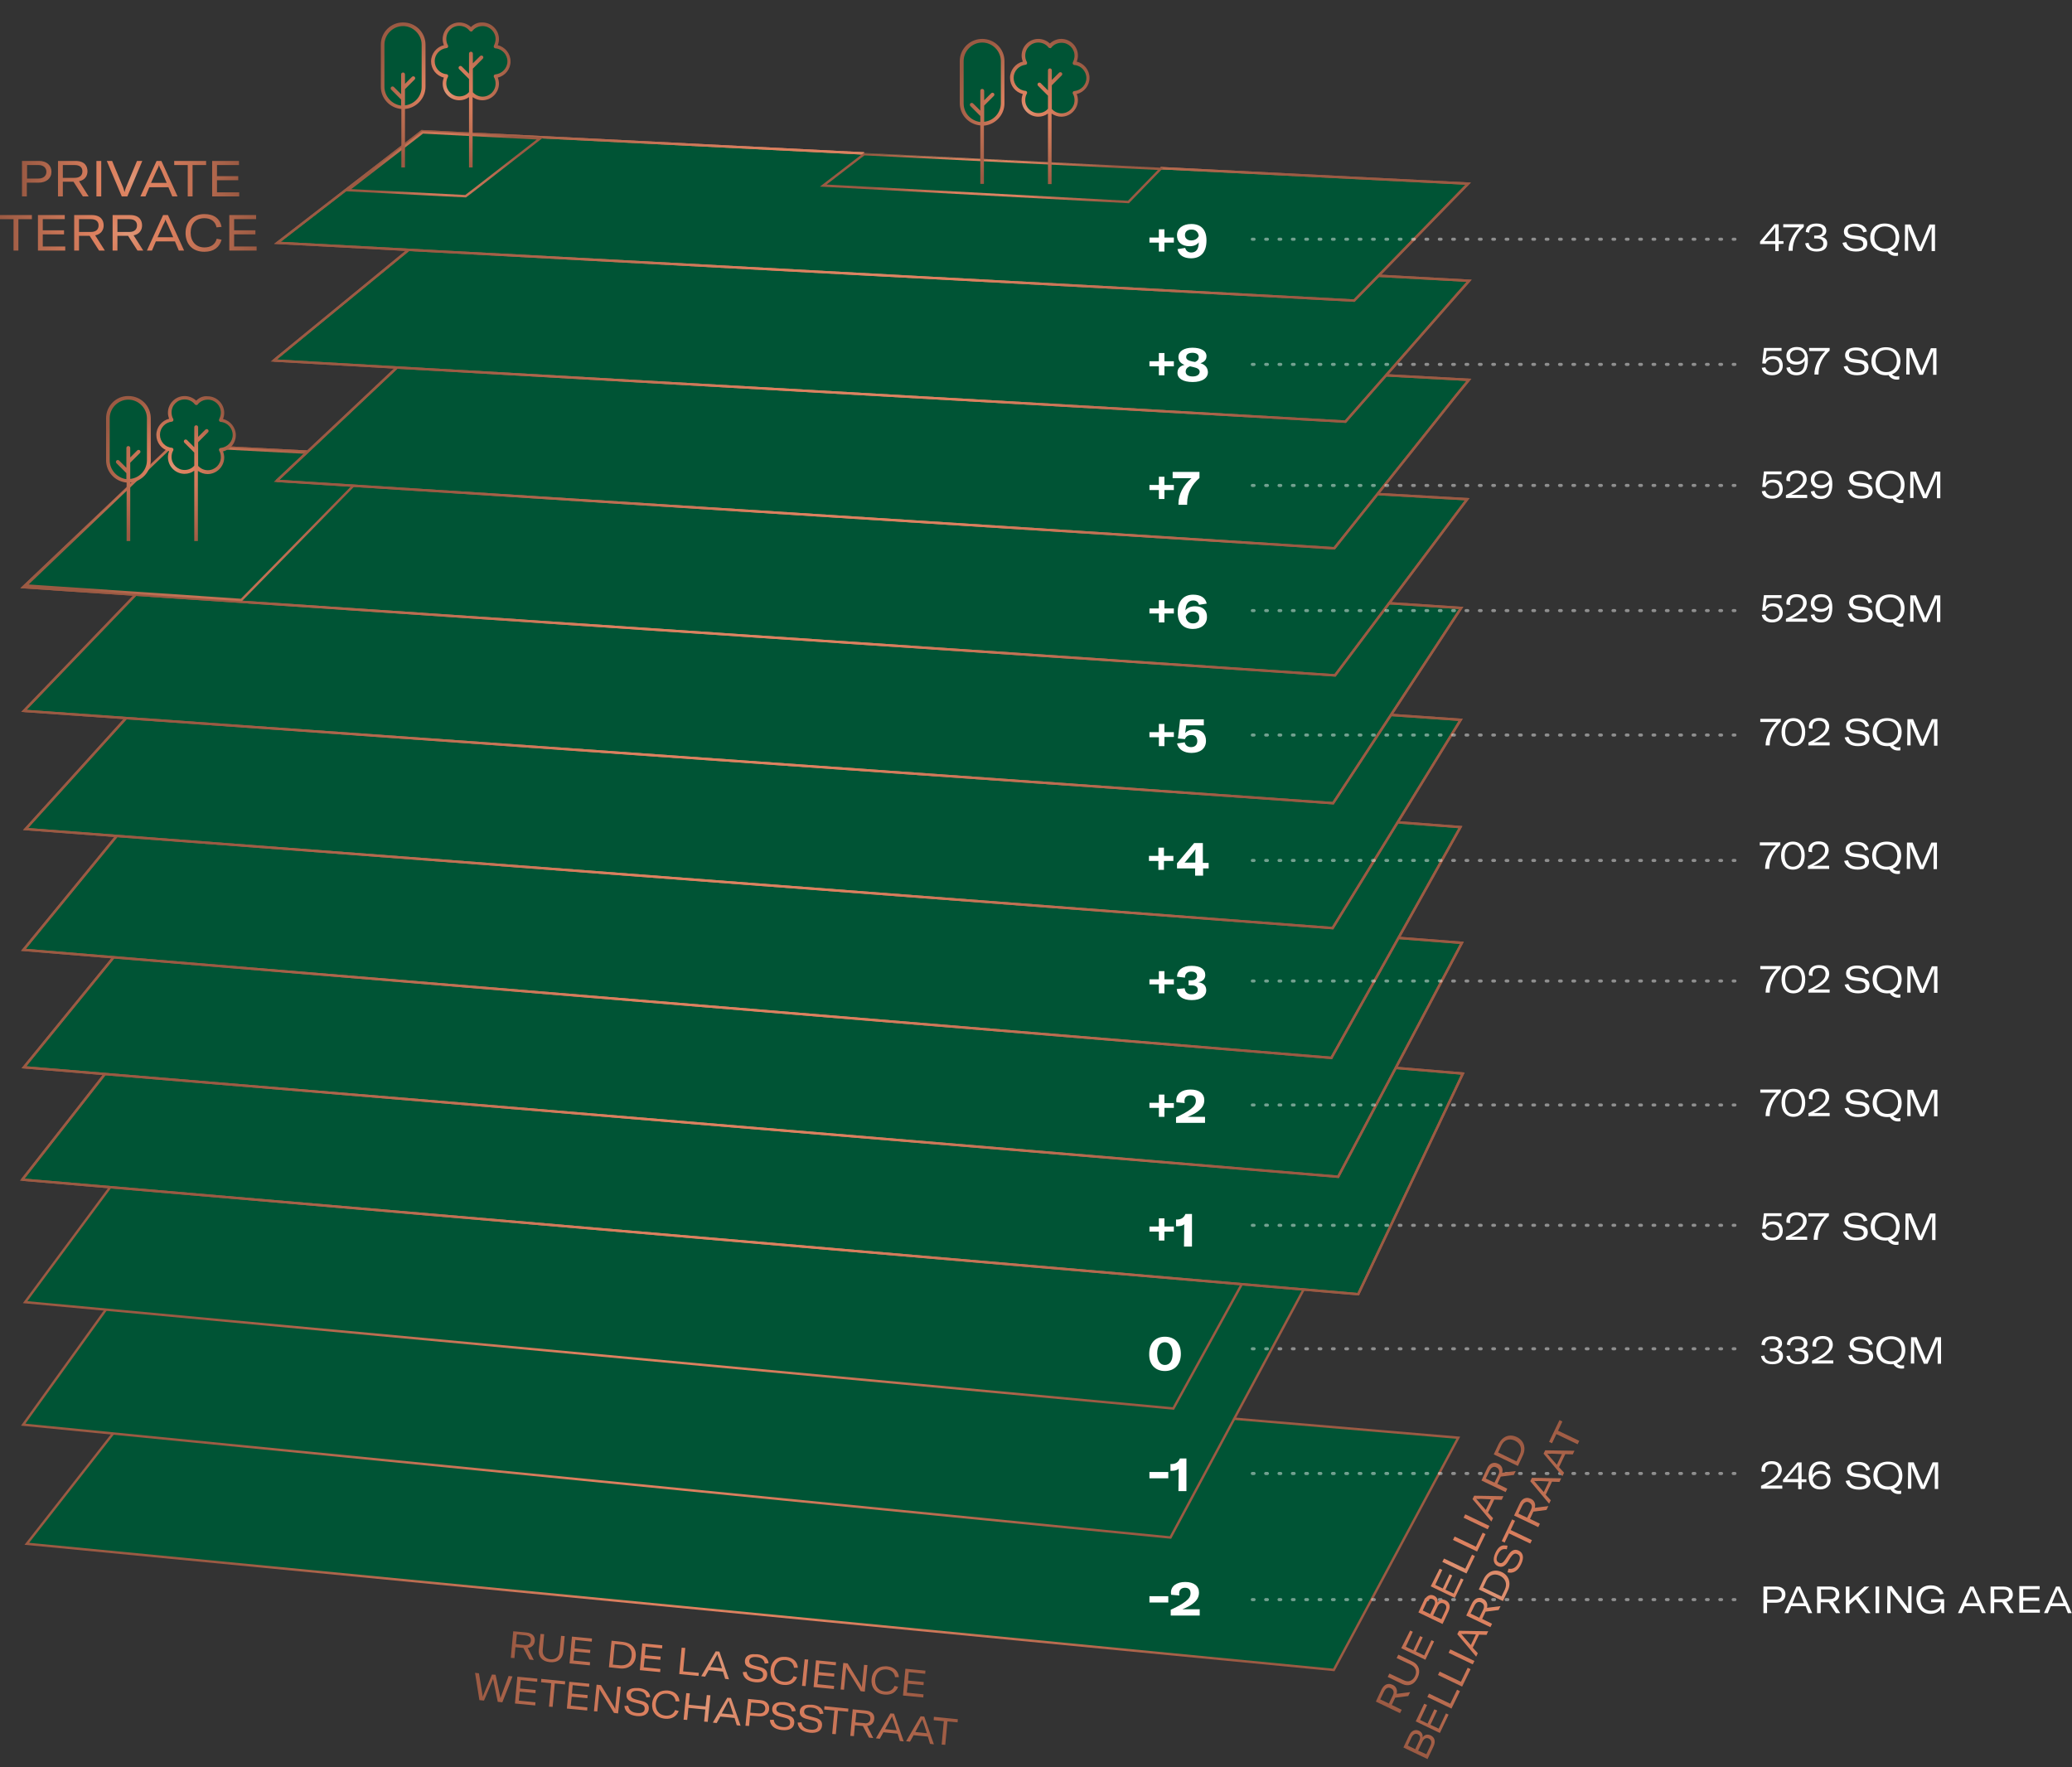 <?xml version="1.0" encoding="utf-8"?>
<!-- Generator: Adobe Illustrator 25.2.3, SVG Export Plug-In . SVG Version: 6.00 Build 0)  -->
<svg version="1.1" id="Calque_1" xmlns="http://www.w3.org/2000/svg" xmlns:xlink="http://www.w3.org/1999/xlink" x="0px" y="0px"
	 viewBox="0 0 857.5 731.3" style="enable-background:new 0 0 857.5 731.3;" xml:space="preserve">
<rect x="0" y="0" width="857.5" height="731.3" fill="#333333" stroke="none"/>
<style type="text/css">
	.st0{fill:#FFFFFF;}
	.st1{fill:#005435;stroke:url(#SVGID_1_);stroke-miterlimit:10;}
	.st2{fill:url(#SVGID_2_);}
	.st3{fill:#005435;stroke:url(#SVGID_3_);stroke-miterlimit:10;}
	.st4{fill:url(#SVGID_4_);}
	.st5{fill:#005435;stroke:url(#SVGID_5_);stroke-miterlimit:10;}
	.st6{fill:url(#SVGID_6_);}
	.st7{fill:#005435;stroke:url(#SVGID_7_);stroke-miterlimit:10;}
	.st8{fill:url(#SVGID_8_);stroke:url(#SVGID_9_);stroke-miterlimit:10;}
	.st9{fill:#005435;stroke:url(#SVGID_10_);stroke-miterlimit:10;}
	.st10{fill:url(#SVGID_11_);stroke:url(#SVGID_12_);stroke-miterlimit:10;}
	.st11{fill:#005435;stroke:url(#SVGID_13_);stroke-miterlimit:10;}
	.st12{fill:url(#SVGID_14_);stroke:url(#SVGID_15_);stroke-miterlimit:10;}
	.st13{fill:#005435;stroke:url(#SVGID_16_);stroke-miterlimit:10;}
	.st14{fill:url(#SVGID_17_);stroke:url(#SVGID_18_);stroke-miterlimit:10;}
	.st15{fill:#005435;stroke:url(#SVGID_19_);stroke-miterlimit:10;}
	.st16{fill:url(#SVGID_20_);stroke:url(#SVGID_21_);stroke-miterlimit:10;}
	.st17{fill:#005435;stroke:url(#SVGID_22_);stroke-miterlimit:10;}
	.st18{fill:url(#SVGID_23_);stroke:url(#SVGID_24_);stroke-miterlimit:10;}
	.st19{fill:#005435;stroke:url(#SVGID_25_);stroke-miterlimit:10;}
	.st20{fill:url(#SVGID_26_);}
	.st21{fill:url(#SVGID_27_);}
	.st22{fill:url(#SVGID_28_);}
	.st23{fill:#005435;stroke:url(#SVGID_29_);stroke-miterlimit:10;}
	.st24{fill:url(#SVGID_30_);stroke:url(#SVGID_31_);stroke-miterlimit:10;}
	.st25{fill:#005435;stroke:url(#SVGID_32_);stroke-miterlimit:10;}
	.st26{fill:url(#SVGID_33_);stroke:url(#SVGID_34_);stroke-miterlimit:10;}
	.st27{fill:#005435;stroke:url(#SVGID_35_);stroke-miterlimit:10;}
	.st28{fill:url(#SVGID_36_);stroke:url(#SVGID_37_);stroke-miterlimit:10;}
	.st29{fill:#005435;stroke:url(#SVGID_38_);stroke-miterlimit:10;}
	.st30{fill:url(#SVGID_39_);}
	.st31{fill:#005435;}
	.st32{fill:url(#SVGID_40_);}
	.st33{fill:#005435;stroke:url(#SVGID_41_);stroke-miterlimit:10;}
	.st34{fill:url(#SVGID_42_);}
	.st35{clip-path:url(#SVGID_44_);fill:url(#SVGID_45_);}
	.st36{clip-path:url(#SVGID_47_);fill:url(#SVGID_48_);}
	.st37{clip-path:url(#SVGID_50_);fill:url(#SVGID_51_);}
	.st38{clip-path:url(#SVGID_53_);fill:url(#SVGID_54_);}
	.st39{clip-path:url(#SVGID_56_);fill:url(#SVGID_57_);}
	.st40{fill:url(#SVGID_58_);}
	.st41{fill:url(#SVGID_59_);}
	.st42{fill:url(#SVGID_60_);}
	.st43{fill:url(#SVGID_61_);}
	.st44{fill:url(#SVGID_62_);}
	.st45{fill:url(#SVGID_63_);}
	.st46{fill:url(#SVGID_64_);}
	.st47{fill:url(#SVGID_65_);}
	.st48{fill:url(#SVGID_66_);}
	.st49{fill:url(#SVGID_67_);}
	.st50{fill:url(#SVGID_68_);}
	.st51{fill:url(#SVGID_69_);}
	.st52{fill:url(#SVGID_70_);}
	.st53{fill:url(#SVGID_71_);}
	.st54{fill:url(#SVGID_72_);}
	.st55{fill:url(#SVGID_73_);}
	.st56{fill:url(#SVGID_74_);}
	.st57{fill:url(#SVGID_75_);}
	.st58{fill:url(#SVGID_76_);}
	.st59{clip-path:url(#SVGID_78_);fill:url(#SVGID_79_);}
	.st60{clip-path:url(#SVGID_81_);fill:url(#SVGID_82_);}
	
		.st61{opacity:0.45;fill:none;stroke:#FFFFFF;stroke-width:1.276;stroke-linecap:round;stroke-linejoin:round;stroke-dasharray:0.709,4.819;}
	.st62{clip-path:url(#SVGID_84_);fill:url(#SVGID_85_);}
	.st63{clip-path:url(#SVGID_87_);fill:url(#SVGID_88_);}
</style>
<g>
	<g>
		<path class="st0" d="M788.3,103.8h1.4v-8.6c0-0.5,0-0.8-0.1-1.1h0.1c0,0.2,0.2,0.8,0.3,1.1l3.7,8.7h1.5l3.7-8.6
			c0.2-0.4,0.3-0.9,0.4-1.1h0.1c0,0.3,0,0.7,0,1.1v8.6h1.4v-11h-2.3l-3.6,8.6c-0.2,0.4-0.2,0.6-0.3,1l0,0c-0.1-0.3-0.1-0.5-0.3-1
			l-3.6-8.6h-2.3L788.3,103.8L788.3,103.8z M775.7,98.3c0-2.8,1.7-4.6,4.4-4.6c2.7,0,4.4,1.8,4.4,4.6s-1.7,4.6-4.4,4.6
			C777.4,102.8,775.7,101,775.7,98.3 M782.5,103.7c2.2-0.8,3.5-2.8,3.5-5.4c0-3.6-2.4-5.8-6-5.8s-6,2.3-6,5.8s2.4,5.8,6,5.8
			c0.4,0,0.7,0,1.1-0.1c0.7,1.2,1.9,1.9,3.3,1.9c0.5,0,0.7,0,1.1-0.1v-1.3c-0.4,0.1-0.6,0.1-1,0.1
			C784,104.6,783.2,104.5,782.5,103.7z M768.1,104.1c3.2,0,4.7-1.4,4.7-3.3c0-2-1.3-2.8-3.5-3.1l-2.4-0.3c-1.6-0.2-2.2-0.7-2.2-1.8
			c0-1.2,1.1-1.8,2.9-1.8c2.1,0,3.1,0.8,3.5,2.4l1.5-0.4c-0.5-2.2-2.3-3.2-5-3.2c-2.8,0-4.5,1.2-4.5,3.2c0,1.9,1.2,2.7,3.2,3
			l2.4,0.3c1.6,0.2,2.4,0.7,2.4,1.9c0,1.4-1.2,1.9-3.1,1.9c-2.3,0-3.5-1.1-3.9-2.7l-1.6,0.3C763.1,102.7,764.8,104.1,768.1,104.1
			 M751.8,104.1c3,0,4.4-1.4,4.4-3.4c0-1.7-1.1-2.5-2.7-2.7c1.3-0.2,2.3-1.1,2.3-2.5c0-1.8-1.4-3-4.1-3c-2.8,0-4.3,1.4-4.4,3.5
			l1.4,0.3c0.1-1.6,1-2.6,2.9-2.6c1.8,0,2.7,0.7,2.7,1.9c0,1.3-0.9,1.9-2.6,1.9h-0.9v1.2h0.9c1.8,0,2.9,0.6,2.9,2.1
			c0,1.4-1,2.2-2.9,2.2c-2,0-3-1-3.2-2.5l-1.4,0.2C747.3,102.7,749,104.1,751.8,104.1 M740.3,103.8h1.6v-0.3c0-3.6,1.7-7,4.6-9.6
			v-1.1H738v1.3h6.7c-2.8,2.8-4.5,6.2-4.5,9.6v0.1H740.3z M734.7,95.7v4.1H730c0.4-0.3,0.6-0.7,1.1-1.3l2.7-3.2
			c0.5-0.6,0.7-0.9,0.9-1.3l0,0C734.7,94.5,734.7,94.7,734.7,95.7 M738.1,100.9v-1.1h-2v-7h-1.7l-6,7.2v1h6.3v2.9h1.4V101
			L738.1,100.9L738.1,100.9z"/>
	</g>
	<g>
		<path class="st0" d="M788.9,155h1.4v-8.6c0-0.5,0-0.8-0.1-1.1h0.1c0,0.2,0.2,0.8,0.3,1.1l3.7,8.7h1.5l3.7-8.6
			c0.2-0.4,0.3-0.9,0.4-1.1h0.1c0,0.3,0,0.7,0,1.1v8.6h1.4v-11h-2.3l-3.6,8.6c-0.2,0.4-0.2,0.6-0.3,1l0,0c-0.1-0.3-0.1-0.5-0.3-1
			l-3.6-8.6H789L788.9,155L788.9,155z M776.2,149.4c0-2.8,1.7-4.6,4.4-4.6c2.7,0,4.4,1.8,4.4,4.6s-1.7,4.6-4.4,4.6
			S776.2,152.2,776.2,149.4 M783,154.9c2.2-0.8,3.5-2.8,3.5-5.4c0-3.6-2.4-5.8-6-5.8s-6,2.3-6,5.8s2.4,5.8,6,5.8
			c0.4,0,0.7,0,1.1-0.1c0.7,1.2,1.9,1.9,3.3,1.9c0.5,0,0.7,0,1.1-0.1v-1.3c-0.4,0.1-0.6,0.1-1,0.1
			C784.5,155.8,783.7,155.7,783,154.9z M768.6,155.3c3.2,0,4.7-1.4,4.7-3.3c0-2-1.3-2.8-3.5-3.1l-2.4-0.3c-1.6-0.2-2.2-0.7-2.2-1.8
			c0-1.2,1.1-1.8,2.9-1.8c2.1,0,3.1,0.8,3.5,2.4l1.5-0.4c-0.5-2.2-2.3-3.2-5-3.2c-2.8,0-4.5,1.2-4.5,3.2c0,1.9,1.2,2.7,3.2,3
			l2.4,0.3c1.6,0.2,2.4,0.7,2.4,1.9c0,1.4-1.2,1.9-3.1,1.9c-2.3,0-3.5-1.1-3.9-2.7l-1.6,0.3C763.6,153.9,765.4,155.3,768.6,155.3
			 M751,155h1.6v-0.3c0-3.6,1.7-7,4.6-9.6V144h-8.5v1.3h6.7c-2.8,2.8-4.5,6.2-4.5,9.6v0.1H751z M743.6,149.7c-1.7,0-2.8-0.8-2.8-2.4
			c0-1.5,1.1-2.5,2.9-2.5c1.9,0,2.8,1.1,3.2,2.6C746.5,148.7,745.3,149.7,743.6,149.7 M743.6,143.6c-2.6,0-4.3,1.5-4.3,3.7
			c0,2.4,1.7,3.6,4.1,3.6c1.7,0,2.9-0.7,3.5-1.7v0.1c0,2.9-0.9,4.8-3.3,4.8c-1.6,0-2.5-0.7-2.8-2.2l-1.5,0.3c0.3,2,1.9,3.1,4.2,3.1
			c3.3,0,4.7-2.5,4.7-6C748.3,145.6,746.7,143.6,743.6,143.6 M733.4,155.3c2.7,0,4.4-1.6,4.4-4c0-2.5-1.4-3.9-3.9-3.9
			c-1.6,0-2.8,0.6-3.3,1.6l0.5-3.8h6.2V144H730l-0.7,6.4l1.4,0.1c0.5-1.3,1.4-1.9,2.9-1.9c1.8,0,2.8,1,2.8,2.8
			c0,1.7-1.1,2.7-2.9,2.7c-1.6,0-2.6-0.9-2.9-2.1l-1.5,0.2C729.4,154.1,731,155.3,733.4,155.3"/>
	</g>
	<g>
		<path class="st0" d="M790.5,206.1h1.4v-8.6c0-0.5,0-0.8-0.1-1.1h0.1c0,0.2,0.2,0.8,0.3,1.1l3.7,8.7h1.5l3.7-8.6
			c0.2-0.4,0.3-0.9,0.4-1.1h0.1c0,0.3,0,0.7,0,1.1v8.6h1.4v-11h-2.3l-3.6,8.6c-0.2,0.4-0.2,0.6-0.3,1l0,0c-0.1-0.3-0.1-0.5-0.3-1
			l-3.6-8.6h-2.3L790.5,206.1L790.5,206.1z M777.9,200.6c0-2.8,1.7-4.6,4.4-4.6c2.7,0,4.4,1.8,4.4,4.6s-1.7,4.6-4.4,4.6
			C779.6,205.2,777.9,203.4,777.9,200.6 M784.7,206c2.2-0.8,3.5-2.8,3.5-5.4c0-3.6-2.4-5.8-6-5.8s-6,2.3-6,5.8s2.4,5.8,6,5.8
			c0.4,0,0.7,0,1.1-0.1c0.7,1.2,1.9,1.9,3.3,1.9c0.5,0,0.7,0,1.1-0.1v-1.3c-0.4,0.1-0.6,0.1-1,0.1
			C786.2,206.9,785.4,206.8,784.7,206z M770.3,206.4c3.2,0,4.7-1.4,4.7-3.3c0-2-1.3-2.8-3.5-3.1l-2.4-0.3c-1.6-0.2-2.2-0.7-2.2-1.8
			c0-1.2,1.1-1.8,2.9-1.8c2.1,0,3.1,0.8,3.5,2.4l1.5-0.4c-0.5-2.2-2.3-3.2-5-3.2c-2.8,0-4.5,1.2-4.5,3.2c0,1.9,1.2,2.7,3.2,3
			l2.4,0.3c1.6,0.2,2.4,0.7,2.4,1.9c0,1.4-1.2,1.9-3.1,1.9c-2.3,0-3.5-1.1-3.9-2.7l-1.6,0.3C765.3,205.1,767,206.4,770.3,206.4
			 M753.7,200.8c-1.7,0-2.8-0.8-2.8-2.4c0-1.5,1.1-2.5,2.9-2.5c1.9,0,2.8,1.1,3.2,2.6C756.6,199.9,755.4,200.8,753.7,200.8
			 M753.7,194.8c-2.6,0-4.3,1.5-4.3,3.7c0,2.4,1.7,3.6,4.1,3.6c1.7,0,2.9-0.7,3.5-1.7v0.1c0,2.9-0.9,4.8-3.3,4.8
			c-1.6,0-2.5-0.7-2.8-2.2l-1.5,0.3c0.3,2,1.9,3.1,4.2,3.1c3.3,0,4.7-2.5,4.7-6C758.4,196.8,756.8,194.8,753.7,194.8 M739.1,206.1
			h8.8v-1.3h-6.6c1.7-0.7,2.8-1.4,3.8-2.2c1.5-1.3,2.6-2.6,2.6-4.3c0-2.1-1.4-3.6-4.2-3.6c-2.6,0-4.2,1.5-4.2,3.5
			c0,0.3,0,0.5,0.1,0.8l1.5,0.2c-0.1-0.3-0.1-0.6-0.1-0.9c0-1.5,1-2.4,2.7-2.4c1.8,0,2.7,1,2.7,2.4c0,1.3-0.5,2.2-1.9,3.4
			s-3.2,2.3-5.2,3.2L739.1,206.1L739.1,206.1z M733.4,206.4c2.7,0,4.4-1.6,4.4-4c0-2.5-1.4-3.9-3.9-3.9c-1.6,0-2.8,0.6-3.3,1.6
			l0.5-3.8h6.2v-1.2H730l-0.7,6.4l1.4,0.1c0.5-1.3,1.4-1.9,2.9-1.9c1.8,0,2.8,1,2.8,2.8c0,1.7-1.1,2.7-2.9,2.7
			c-1.6,0-2.6-0.9-2.9-2.1l-1.5,0.2C729.4,205.2,731,206.4,733.4,206.4"/>
	</g>
	<g>
		<path class="st0" d="M790.5,257.3h1.4v-8.6c0-0.5,0-0.8-0.1-1.1h0.1c0,0.2,0.2,0.8,0.3,1.1l3.7,8.7h1.5l3.7-8.6
			c0.2-0.4,0.3-0.9,0.4-1.1h0.1c0,0.3,0,0.7,0,1.1v8.6h1.4v-11h-2.3l-3.6,8.6c-0.2,0.4-0.2,0.6-0.3,1l0,0c-0.1-0.3-0.1-0.5-0.3-1
			l-3.6-8.6h-2.3L790.5,257.3L790.5,257.3z M777.9,251.8c0-2.8,1.7-4.6,4.4-4.6c2.7,0,4.4,1.8,4.4,4.6c0,2.8-1.7,4.6-4.4,4.6
			C779.6,256.3,777.9,254.5,777.9,251.8 M784.7,257.2c2.2-0.8,3.5-2.8,3.5-5.4c0-3.6-2.4-5.8-6-5.8s-6,2.3-6,5.8s2.4,5.8,6,5.8
			c0.4,0,0.7,0,1.1-0.1c0.7,1.2,1.9,1.9,3.3,1.9c0.5,0,0.7,0,1.1-0.1V258c-0.4,0.1-0.6,0.1-1,0.1C786.2,258.1,785.4,258,784.7,257.2
			z M770.3,257.6c3.2,0,4.7-1.4,4.7-3.3c0-2-1.3-2.8-3.5-3.1l-2.4-0.3c-1.6-0.2-2.2-0.7-2.2-1.8c0-1.2,1.1-1.8,2.9-1.8
			c2.1,0,3.1,0.8,3.5,2.4l1.5-0.4c-0.5-2.2-2.3-3.2-5-3.2c-2.8,0-4.5,1.2-4.5,3.2c0,1.9,1.2,2.7,3.2,3l2.4,0.3
			c1.6,0.2,2.4,0.7,2.4,1.9c0,1.4-1.2,1.9-3.1,1.9c-2.3,0-3.5-1.1-3.9-2.7l-1.6,0.3C765.3,256.2,767,257.6,770.3,257.6 M753.7,252
			c-1.7,0-2.8-0.8-2.8-2.4c0-1.5,1.1-2.5,2.9-2.5c1.9,0,2.8,1.1,3.2,2.6C756.6,251,755.4,252,753.7,252 M753.7,245.9
			c-2.6,0-4.3,1.5-4.3,3.7c0,2.4,1.7,3.6,4.1,3.6c1.7,0,2.9-0.7,3.5-1.7v0.1c0,2.9-0.9,4.8-3.3,4.8c-1.6,0-2.5-0.7-2.8-2.2l-1.5,0.3
			c0.3,2,1.9,3.1,4.2,3.1c3.3,0,4.7-2.5,4.7-6C758.4,247.9,756.8,245.9,753.7,245.9 M739.1,257.3h8.8V256h-6.6
			c1.7-0.7,2.8-1.4,3.8-2.2c1.5-1.3,2.6-2.6,2.6-4.3c0-2.1-1.4-3.6-4.2-3.6c-2.6,0-4.2,1.5-4.2,3.5c0,0.3,0,0.5,0.1,0.8l1.5,0.2
			c-0.1-0.3-0.1-0.6-0.1-0.9c0-1.5,1-2.4,2.7-2.4c1.8,0,2.7,1,2.7,2.4c0,1.3-0.5,2.2-1.9,3.4c-1.4,1.2-3.2,2.3-5.2,3.2L739.1,257.3
			L739.1,257.3z M733.4,257.6c2.7,0,4.4-1.6,4.4-4c0-2.5-1.4-3.9-3.9-3.9c-1.6,0-2.8,0.6-3.3,1.6l0.5-3.8h6.2v-1.2H730l-0.7,6.4
			l1.4,0.1c0.5-1.3,1.4-1.9,2.9-1.9c1.8,0,2.8,1,2.8,2.8c0,1.7-1.1,2.7-2.9,2.7c-1.6,0-2.6-0.9-2.9-2.1l-1.5,0.2
			C729.4,256.4,731,257.6,733.4,257.6"/>
	</g>
	<g>
		<path class="st0" d="M789.3,308.5h1.4v-8.6c0-0.5,0-0.8-0.1-1.1h0.1c0,0.2,0.2,0.8,0.3,1.1l3.7,8.7h1.5l3.7-8.6
			c0.2-0.4,0.3-0.9,0.4-1.1h0.1c0,0.3,0,0.7,0,1.1v8.6h1.4v-11h-2.3l-3.6,8.6c-0.2,0.4-0.2,0.6-0.3,1l0,0c-0.1-0.3-0.1-0.5-0.3-1
			l-3.6-8.6h-2.3L789.3,308.5L789.3,308.5z M776.7,302.9c0-2.8,1.7-4.6,4.4-4.6c2.7,0,4.4,1.8,4.4,4.6c0,2.8-1.7,4.6-4.4,4.6
			C778.3,307.5,776.7,305.7,776.7,302.9 M783.5,308.4c2.2-0.8,3.5-2.8,3.5-5.4c0-3.6-2.4-5.8-6-5.8s-6,2.3-6,5.8s2.4,5.8,6,5.8
			c0.4,0,0.7,0,1.1-0.1c0.7,1.2,1.9,1.9,3.3,1.9c0.5,0,0.7,0,1.1-0.1v-1.3c-0.4,0.1-0.6,0.1-1,0.1
			C785,309.3,784.2,309.2,783.5,308.4z M769,308.8c3.2,0,4.7-1.4,4.7-3.3c0-2-1.3-2.8-3.5-3.1l-2.4-0.3c-1.6-0.2-2.2-0.7-2.2-1.8
			c0-1.2,1.1-1.8,2.9-1.8c2.1,0,3.1,0.8,3.5,2.4l1.5-0.4c-0.5-2.2-2.3-3.2-5-3.2c-2.8,0-4.5,1.2-4.5,3.2c0,1.9,1.2,2.7,3.2,3
			l2.4,0.3c1.6,0.2,2.4,0.7,2.4,1.9c0,1.4-1.2,1.9-3.1,1.9c-2.3,0-3.5-1.1-3.9-2.7l-1.6,0.3C764,307.4,765.8,308.8,769,308.8
			 M748.4,308.5h8.8v-1.3h-6.6c1.7-0.7,2.8-1.4,3.8-2.2c1.5-1.3,2.6-2.6,2.6-4.3c0-2.1-1.4-3.6-4.2-3.6c-2.6,0-4.2,1.5-4.2,3.5
			c0,0.3,0,0.5,0.1,0.8l1.5,0.2c-0.1-0.3-0.1-0.6-0.1-0.9c0-1.5,1-2.4,2.7-2.4c1.8,0,2.7,1,2.7,2.4c0,1.3-0.5,2.2-1.9,3.4
			c-1.4,1.2-3.2,2.3-5.2,3.2L748.4,308.5L748.4,308.5z M742.2,307.6c-2.2,0-3.4-1.8-3.4-4.6c0-2.8,1.2-4.6,3.4-4.6s3.5,1.8,3.5,4.6
			C745.6,305.7,744.4,307.6,742.2,307.6 M742.2,308.8c3.1,0,4.9-2.3,4.9-5.8s-1.8-5.8-4.9-5.8c-3.1,0-4.9,2.3-4.9,5.8
			C737.3,306.4,739.1,308.8,742.2,308.8 M730.8,308.5h1.6v-0.3c0-3.6,1.7-7,4.6-9.6v-1.1h-8.5v1.3h6.7c-2.8,2.8-4.5,6.2-4.5,9.6v0.1
			H730.8z"/>
	</g>
	<g>
		<path class="st0" d="M789.1,359.6h1.4V351c0-0.5,0-0.8-0.1-1.1h0.1c0,0.2,0.2,0.8,0.3,1.1l3.7,8.7h1.5l3.7-8.6
			c0.2-0.4,0.3-0.9,0.4-1.1h0.1c0,0.3,0,0.7,0,1.1v8.6h1.4v-11h-2.3l-3.6,8.6c-0.2,0.4-0.2,0.6-0.3,1l0,0c-0.1-0.3-0.1-0.5-0.3-1
			l-3.6-8.6h-2.3L789.1,359.6L789.1,359.6z M776.4,354.1c0-2.8,1.7-4.6,4.4-4.6c2.7,0,4.4,1.8,4.4,4.6c0,2.8-1.7,4.6-4.4,4.6
			C778.1,358.7,776.4,356.9,776.4,354.1 M783.3,359.5c2.2-0.8,3.5-2.8,3.5-5.4c0-3.6-2.4-5.8-6-5.8s-6,2.3-6,5.8s2.4,5.8,6,5.8
			c0.4,0,0.7,0,1.1-0.1c0.7,1.2,1.9,1.9,3.3,1.9c0.5,0,0.7,0,1.1-0.1v-1.3c-0.4,0.1-0.6,0.1-1,0.1
			C784.8,360.4,784,360.3,783.3,359.5z M768.8,359.9c3.2,0,4.7-1.4,4.7-3.3c0-2-1.3-2.8-3.5-3.1l-2.4-0.3c-1.6-0.2-2.2-0.7-2.2-1.8
			c0-1.2,1.1-1.8,2.9-1.8c2.1,0,3.1,0.8,3.5,2.4l1.5-0.4c-0.5-2.2-2.3-3.2-5-3.2c-2.8,0-4.5,1.2-4.5,3.2c0,1.9,1.2,2.7,3.2,3
			l2.4,0.3c1.6,0.2,2.4,0.7,2.4,1.9c0,1.4-1.2,1.9-3.1,1.9c-2.3,0-3.5-1.1-3.9-2.7l-1.6,0.3C763.8,358.5,765.6,359.9,768.8,359.9
			 M748.2,359.6h8.8v-1.3h-6.6c1.7-0.7,2.8-1.4,3.8-2.2c1.5-1.3,2.6-2.6,2.6-4.3c0-2.1-1.4-3.6-4.2-3.6c-2.6,0-4.2,1.5-4.2,3.5
			c0,0.3,0,0.5,0.1,0.8l1.5,0.2c-0.1-0.3-0.1-0.6-0.1-0.9c0-1.5,1-2.4,2.7-2.4c1.8,0,2.7,1,2.7,2.4c0,1.3-0.5,2.2-1.9,3.4
			c-1.4,1.2-3.2,2.3-5.2,3.2L748.2,359.6L748.2,359.6z M742,358.7c-2.2,0-3.4-1.8-3.4-4.6c0-2.8,1.2-4.6,3.4-4.6s3.5,1.8,3.5,4.6
			C745.4,356.9,744.2,358.7,742,358.7 M742,359.9c3.1,0,4.9-2.3,4.9-5.8s-1.8-5.8-4.9-5.8c-3.1,0-4.9,2.3-4.9,5.8
			C737.1,357.6,738.9,359.9,742,359.9 M730.6,359.6h1.6v-0.3c0-3.6,1.7-7,4.6-9.6v-1.1h-8.5v1.3h6.7c-2.8,2.8-4.5,6.2-4.5,9.6v0.1
			H730.6z"/>
	</g>
	<g>
		<path class="st0" d="M789.3,410.8h1.4v-8.6c0-0.5,0-0.8-0.1-1.1h0.1c0,0.2,0.2,0.8,0.3,1.1l3.7,8.7h1.5l3.7-8.6
			c0.2-0.4,0.3-0.9,0.4-1.1h0.1c0,0.3,0,0.7,0,1.1v8.6h1.4v-11h-2.3l-3.6,8.6c-0.2,0.4-0.2,0.6-0.3,1l0,0c-0.1-0.3-0.1-0.5-0.3-1
			l-3.6-8.6h-2.3L789.3,410.8L789.3,410.8z M776.7,405.3c0-2.8,1.7-4.6,4.4-4.6c2.7,0,4.4,1.8,4.4,4.6c0,2.8-1.7,4.6-4.4,4.6
			C778.3,409.8,776.7,408,776.7,405.3 M783.5,410.7c2.2-0.8,3.5-2.8,3.5-5.4c0-3.6-2.4-5.8-6-5.8s-6,2.3-6,5.8s2.4,5.8,6,5.8
			c0.4,0,0.7,0,1.1-0.1c0.7,1.2,1.9,1.9,3.3,1.9c0.5,0,0.7,0,1.1-0.1v-1.3c-0.4,0.1-0.6,0.1-1,0.1
			C785,411.6,784.2,411.5,783.5,410.7z M769,411.1c3.2,0,4.7-1.4,4.7-3.3c0-2-1.3-2.8-3.5-3.1l-2.4-0.3c-1.6-0.2-2.2-0.7-2.2-1.8
			c0-1.2,1.1-1.8,2.9-1.8c2.1,0,3.1,0.8,3.5,2.4l1.5-0.4c-0.5-2.2-2.3-3.2-5-3.2c-2.8,0-4.5,1.2-4.5,3.2c0,1.9,1.2,2.7,3.2,3
			l2.4,0.3c1.6,0.2,2.4,0.7,2.4,1.9c0,1.4-1.2,1.9-3.1,1.9c-2.3,0-3.5-1.1-3.9-2.7l-1.6,0.3C764,409.7,765.8,411.1,769,411.1
			 M748.4,410.8h8.8v-1.3h-6.6c1.7-0.7,2.8-1.4,3.8-2.2c1.5-1.3,2.6-2.6,2.6-4.3c0-2.1-1.4-3.6-4.2-3.6c-2.6,0-4.2,1.5-4.2,3.5
			c0,0.3,0,0.5,0.1,0.8l1.5,0.2c-0.1-0.3-0.1-0.6-0.1-0.9c0-1.5,1-2.4,2.7-2.4c1.8,0,2.7,1,2.7,2.4c0,1.3-0.5,2.2-1.9,3.4
			c-1.4,1.2-3.2,2.3-5.2,3.2L748.4,410.8L748.4,410.8z M742.2,409.9c-2.2,0-3.4-1.8-3.4-4.6c0-2.8,1.2-4.6,3.4-4.6s3.5,1.8,3.5,4.6
			C745.6,408.1,744.4,409.9,742.2,409.9 M742.2,411.1c3.1,0,4.9-2.3,4.9-5.8s-1.8-5.8-4.9-5.8c-3.1,0-4.9,2.3-4.9,5.8
			C737.3,408.7,739.1,411.1,742.2,411.1 M730.8,410.8h1.6v-0.3c0-3.6,1.7-7,4.6-9.6v-1.1h-8.5v1.3h6.7c-2.8,2.8-4.5,6.2-4.5,9.6v0.1
			H730.8z"/>
	</g>
	<g>
		<path class="st0" d="M789.3,461.9h1.4v-8.6c0-0.5,0-0.8-0.1-1.1h0.1c0,0.2,0.2,0.8,0.3,1.1l3.7,8.7h1.5l3.7-8.6
			c0.2-0.4,0.3-0.9,0.4-1.1h0.1c0,0.3,0,0.7,0,1.1v8.6h1.4v-11h-2.3l-3.6,8.6c-0.2,0.4-0.2,0.6-0.3,1l0,0c-0.1-0.3-0.1-0.5-0.3-1
			l-3.6-8.6h-2.3L789.3,461.9L789.3,461.9z M776.7,456.4c0-2.8,1.7-4.6,4.4-4.6c2.7,0,4.4,1.8,4.4,4.6c0,2.8-1.7,4.6-4.4,4.6
			C778.3,461,776.7,459.2,776.7,456.4 M783.5,461.9c2.2-0.8,3.5-2.8,3.5-5.4c0-3.6-2.4-5.8-6-5.8s-6,2.3-6,5.8s2.4,5.8,6,5.8
			c0.4,0,0.7,0,1.1-0.1c0.7,1.2,1.9,1.9,3.3,1.9c0.5,0,0.7,0,1.1-0.1v-1.3c-0.4,0.1-0.6,0.1-1,0.1
			C785,462.8,784.2,462.7,783.5,461.9z M769,462.3c3.2,0,4.7-1.4,4.7-3.3c0-2-1.3-2.8-3.5-3.1l-2.4-0.3c-1.6-0.2-2.2-0.7-2.2-1.8
			c0-1.2,1.1-1.8,2.9-1.8c2.1,0,3.1,0.8,3.5,2.4l1.5-0.4c-0.5-2.2-2.3-3.2-5-3.2c-2.8,0-4.5,1.2-4.5,3.2c0,1.9,1.2,2.7,3.2,3
			l2.4,0.3c1.6,0.2,2.4,0.7,2.4,1.9c0,1.4-1.2,1.9-3.1,1.9c-2.3,0-3.5-1.1-3.9-2.7l-1.6,0.3C764,460.9,765.8,462.3,769,462.3
			 M748.4,461.9h8.8v-1.3h-6.6c1.7-0.7,2.8-1.4,3.8-2.2c1.5-1.3,2.6-2.6,2.6-4.3c0-2.1-1.4-3.6-4.2-3.6c-2.6,0-4.2,1.5-4.2,3.5
			c0,0.3,0,0.5,0.1,0.8l1.5,0.2c-0.1-0.3-0.1-0.6-0.1-0.9c0-1.5,1-2.4,2.7-2.4c1.8,0,2.7,1,2.7,2.4c0,1.3-0.5,2.2-1.9,3.4
			c-1.4,1.2-3.2,2.3-5.2,3.2L748.4,461.9L748.4,461.9z M742.2,461c-2.2,0-3.4-1.8-3.4-4.6c0-2.8,1.2-4.6,3.4-4.6s3.5,1.8,3.5,4.6
			C745.6,459.2,744.4,461,742.2,461 M742.2,462.2c3.1,0,4.9-2.3,4.9-5.8s-1.8-5.8-4.9-5.8c-3.1,0-4.9,2.3-4.9,5.8
			C737.3,459.9,739.1,462.2,742.2,462.2 M730.8,461.9h1.6v-0.3c0-3.6,1.7-7,4.6-9.6v-1.1h-8.5v1.3h6.7c-2.8,2.8-4.5,6.2-4.5,9.6v0.1
			H730.8z"/>
	</g>
	<g>
		<path class="st0" d="M790.8,564.3h1.4v-8.6c0-0.5,0-0.8-0.1-1.1h0.1c0,0.2,0.2,0.8,0.3,1.1l3.7,8.7h1.5l3.7-8.6
			c0.2-0.4,0.3-0.9,0.4-1.1h0.1c0,0.3,0,0.7,0,1.1v8.6h1.4v-11H801l-3.6,8.6c-0.2,0.4-0.2,0.6-0.3,1l0,0c-0.1-0.3-0.1-0.5-0.3-1
			l-3.6-8.6h-2.3L790.8,564.3L790.8,564.3z M778.2,558.8c0-2.8,1.7-4.6,4.4-4.6c2.7,0,4.4,1.8,4.4,4.6s-1.7,4.6-4.4,4.6
			C779.9,563.3,778.2,561.5,778.2,558.8 M785,564.2c2.2-0.8,3.5-2.8,3.5-5.4c0-3.6-2.4-5.8-6-5.8s-6,2.3-6,5.8s2.4,5.8,6,5.8
			c0.4,0,0.7,0,1.1-0.1c0.7,1.2,1.9,1.9,3.3,1.9c0.5,0,0.7,0,1.1-0.1V565c-0.4,0.1-0.6,0.1-1,0.1C786.5,565.1,785.7,565,785,564.2z
			 M770.5,564.6c3.2,0,4.7-1.4,4.7-3.3c0-2-1.3-2.8-3.5-3.1l-2.4-0.3c-1.6-0.2-2.2-0.7-2.2-1.8c0-1.2,1.1-1.8,2.9-1.8
			c2.1,0,3.1,0.8,3.5,2.4l1.5-0.4c-0.5-2.2-2.3-3.2-5-3.2c-2.8,0-4.5,1.2-4.5,3.2c0,1.9,1.2,2.7,3.2,3l2.4,0.3
			c1.6,0.2,2.4,0.7,2.4,1.9c0,1.4-1.2,1.9-3.1,1.9c-2.3,0-3.5-1.1-3.9-2.7l-1.6,0.3C765.5,563.2,767.3,564.6,770.5,564.6
			 M749.9,564.3h8.8V563h-6.6c1.7-0.7,2.8-1.4,3.8-2.2c1.5-1.3,2.6-2.6,2.6-4.3c0-2.1-1.4-3.6-4.2-3.6c-2.6,0-4.2,1.5-4.2,3.5
			c0,0.3,0,0.5,0.1,0.8l1.5,0.2c-0.1-0.3-0.1-0.6-0.1-0.9c0-1.5,1-2.4,2.7-2.4c1.8,0,2.7,1,2.7,2.4c0,1.3-0.5,2.2-1.9,3.4
			s-3.2,2.3-5.2,3.2L749.9,564.3L749.9,564.3z M744,564.6c3,0,4.4-1.4,4.4-3.4c0-1.7-1.1-2.5-2.7-2.7c1.3-0.2,2.3-1.1,2.3-2.5
			c0-1.8-1.4-3-4.1-3c-2.8,0-4.3,1.4-4.4,3.5l1.4,0.3c0.1-1.6,1-2.6,2.9-2.6c1.8,0,2.7,0.7,2.7,1.9c0,1.3-0.9,1.9-2.6,1.9H743v1.2
			h0.9c1.8,0,2.9,0.6,2.9,2.1c0,1.4-1,2.2-2.9,2.2c-2,0-3-1-3.2-2.5l-1.4,0.2C739.6,563.2,741.3,564.6,744,564.6 M733.5,564.6
			c3,0,4.4-1.4,4.4-3.4c0-1.7-1.1-2.5-2.7-2.7c1.3-0.2,2.3-1.1,2.3-2.5c0-1.8-1.4-3-4.1-3c-2.8,0-4.3,1.4-4.4,3.5l1.4,0.3
			c0.1-1.6,1-2.6,2.9-2.6c1.8,0,2.7,0.7,2.7,1.9c0,1.3-0.9,1.9-2.6,1.9h-0.9v1.2h0.9c1.8,0,2.9,0.6,2.9,2.1c0,1.4-1,2.2-2.9,2.2
			c-2,0-3-1-3.2-2.5l-1.4,0.2C729.1,563.2,730.7,564.6,733.5,564.6"/>
	</g>
	<g>
		<path class="st0" d="M789.6,616.1h1.4v-8.6c0-0.5,0-0.8-0.1-1.1h0.1c0,0.2,0.2,0.8,0.3,1.1l3.7,8.7h1.5l3.7-8.6
			c0.2-0.4,0.3-0.9,0.4-1.1h0.1c0,0.3,0,0.7,0,1.1v8.6h1.4v-11h-2.3l-3.6,8.6c-0.2,0.4-0.2,0.6-0.3,1l0,0c-0.1-0.3-0.1-0.5-0.3-1
			l-3.6-8.6h-2.3L789.6,616.1L789.6,616.1z M777,610.6c0-2.8,1.7-4.6,4.4-4.6c2.7,0,4.4,1.8,4.4,4.6s-1.7,4.6-4.4,4.6
			C778.7,615.2,777,613.4,777,610.6 M783.8,616.1c2.2-0.8,3.5-2.8,3.5-5.4c0-3.6-2.4-5.8-6-5.8s-6,2.3-6,5.8s2.4,5.8,6,5.8
			c0.4,0,0.7,0,1.1-0.1c0.7,1.2,1.9,1.9,3.3,1.9c0.5,0,0.7,0,1.1-0.1v-1.3c-0.4,0.1-0.6,0.1-1,0.1
			C785.3,617,784.5,616.9,783.8,616.1z M769.4,616.5c3.2,0,4.7-1.4,4.7-3.3c0-2-1.3-2.8-3.5-3.1l-2.4-0.3c-1.6-0.2-2.2-0.7-2.2-1.8
			c0-1.2,1.1-1.8,2.9-1.8c2.1,0,3.1,0.8,3.5,2.4l1.5-0.4c-0.5-2.2-2.3-3.2-5-3.2c-2.8,0-4.5,1.2-4.5,3.2c0,1.9,1.2,2.7,3.2,3
			l2.4,0.3c1.6,0.2,2.4,0.7,2.4,1.9c0,1.4-1.2,1.9-3.1,1.9c-2.3,0-3.5-1.1-3.9-2.7l-1.6,0.3C764.4,615.1,766.1,616.5,769.4,616.5
			 M753.4,615.2c-1.7,0-2.9-1-3.2-2.8c0.4-1.6,1.5-2.5,3.2-2.5c1.8,0,2.8,0.9,2.8,2.6C756.2,614.2,755.1,615.2,753.4,615.2
			 M753.6,608.7c-1.7,0-3,0.7-3.6,1.9c0-3,1.2-4.6,3.3-4.6c1.5,0,2.4,0.7,2.7,2.1l1.4-0.3c-0.3-1.9-1.9-3-4.1-3
			c-3,0-4.8,2.1-4.8,5.9c0,3.7,1.7,5.7,4.8,5.7c2.5,0,4.3-1.6,4.3-3.9C757.6,610.2,756.1,608.7,753.6,608.7 M744.2,608v4.1h-4.7
			c0.4-0.3,0.6-0.7,1.1-1.3l2.7-3.2c0.5-0.6,0.7-0.9,0.9-1.3l0,0C744.2,606.8,744.2,607.1,744.2,608 M747.6,613.3v-1.1h-2v-7h-1.7
			l-6,7.2v1h6.3v2.9h1.4v-2.9h2V613.3z M728.8,616.1h8.8v-1.3H731c1.7-0.7,2.8-1.4,3.8-2.2c1.5-1.3,2.6-2.6,2.6-4.3
			c0-2.1-1.4-3.6-4.2-3.6c-2.6,0-4.2,1.5-4.2,3.5c0,0.3,0,0.5,0.1,0.8l1.5,0.2c-0.1-0.3-0.1-0.6-0.1-0.9c0-1.5,1-2.4,2.7-2.4
			c1.8,0,2.7,1,2.7,2.4c0,1.3-0.5,2.2-1.9,3.4s-3.2,2.3-5.2,3.2L728.8,616.1L728.8,616.1z"/>
	</g>
	<g>
		<path class="st0" d="M849.2,663.5l1.6-3.9c0.4-0.7,0.6-1.1,0.8-1.7l0,0c0.2,0.6,0.4,1,0.8,1.7l1.6,3.9H849.2z M855.8,667.6h1.6
			l-5-11h-1.5l-5,11h1.6l1.2-2.9h6L855.8,667.6z M837.3,666.3v-3.8h6.6v-1.3h-6.6v-3.5h6.8v-1.3h-8.4v11h8.5v-1.3h-6.9V666.3z
			 M825.3,657.8h3.7c1.8,0,2.4,0.9,2.4,2c0,1-0.6,2-2.4,2h-3.6L825.3,657.8L825.3,657.8z M831.6,667.6h1.8l-3-4.7
			c2-0.4,2.6-1.8,2.6-3c0-1.6-0.8-3.3-3.8-3.3h-5.4v11h1.5v-4.5h3.3L831.6,667.6z M813.6,663.5l1.6-3.9c0.4-0.7,0.6-1.1,0.8-1.7l0,0
			c0.2,0.6,0.4,1,0.8,1.7l1.6,3.9H813.6z M820.2,667.6h1.6l-5-11h-1.5l-5,11h1.6l1.2-2.9h6L820.2,667.6z M799,667.9
			c2,0,3.6-0.9,4.3-2.2l0.2,1.9h1.1v-5.8h-5.4v1.3h4v0.1c0,1.4-1.1,3.4-4,3.4c-2.8,0-4.4-1.9-4.4-4.5c0-2.7,1.6-4.6,4.3-4.6
			c2.2,0,3.4,1.2,3.7,2.4l1.5-0.3c-0.4-1.6-2-3.5-5.2-3.5c-3.7,0-6,2.4-6,5.8C793.3,665.5,795.5,667.9,799,667.9 M781,667.6h1.4
			v-8.1c0-0.6,0-1,0-1.4l0,0c0.2,0.4,0.4,0.8,0.7,1.2l6.2,8.2h1.8v-11h-1.4v8c0,0.6,0,1,0,1.4l0,0c-0.2-0.4-0.4-0.8-0.7-1.3
			l-6.1-8.2h-1.8L781,667.6L781,667.6z M777.7,656.6h-1.5v11h1.5V656.6z M772.2,667.6h1.9l-5-6.8l4.5-4.2h-2l-6.2,5.8v-5.8h-1.5v11
			h1.5v-3.4l2.6-2.3L772.2,667.6z M753.6,657.8h3.7c1.8,0,2.4,0.9,2.4,2c0,1-0.6,2-2.4,2h-3.6L753.6,657.8L753.6,657.8z
			 M759.8,667.6h1.8l-3-4.7c2-0.4,2.6-1.8,2.6-3c0-1.6-0.8-3.3-3.8-3.3H752v11h1.5v-4.5h3.3L759.8,667.6z M741.8,663.5l1.6-3.9
			c0.4-0.7,0.6-1.1,0.8-1.7l0,0c0.2,0.6,0.4,1,0.8,1.7l1.6,3.9H741.8z M748.4,667.6h1.6l-5-11h-1.5l-5,11h1.6l1.2-2.9h6L748.4,667.6
			z M734.9,662h-3.5v-4.2h3.5c1.5,0,2.5,0.8,2.5,2.1C737.4,661.2,736.5,662,734.9,662 M735.1,656.6h-5.3v11h1.5v-4.3h3.6
			c2.5,0,4-1.3,4-3.4C739,657.9,737.5,656.6,735.1,656.6"/>
	</g>
	<g>
		<path class="st0" d="M788.5,513.1h1.4v-8.6c0-0.5,0-0.8-0.1-1.1h0.1c0,0.2,0.2,0.8,0.3,1.1l3.7,8.7h1.5l3.7-8.6
			c0.2-0.4,0.3-0.9,0.4-1.1h0.1c0,0.3,0,0.7,0,1.1v8.6h1.4v-11h-2.3l-3.6,8.6c-0.2,0.4-0.2,0.6-0.3,1l0,0c-0.1-0.3-0.1-0.5-0.3-1
			l-3.6-8.6h-2.3L788.5,513.1L788.5,513.1z M775.9,507.6c0-2.8,1.7-4.6,4.4-4.6c2.7,0,4.4,1.8,4.4,4.6s-1.7,4.6-4.4,4.6
			C777.6,512.1,775.9,510.3,775.9,507.6 M782.7,513c2.2-0.8,3.5-2.8,3.5-5.4c0-3.6-2.4-5.8-6-5.8s-6,2.3-6,5.8s2.4,5.8,6,5.8
			c0.4,0,0.7,0,1.1-0.1c0.7,1.2,1.9,1.9,3.3,1.9c0.5,0,0.7,0,1.1-0.1v-1.3c-0.4,0.1-0.6,0.1-1,0.1
			C784.2,513.9,783.4,513.8,782.7,513z M768.3,513.4c3.2,0,4.7-1.4,4.7-3.3c0-2-1.3-2.8-3.5-3.1l-2.4-0.3c-1.6-0.2-2.2-0.7-2.2-1.8
			c0-1.2,1.1-1.8,2.9-1.8c2.1,0,3.1,0.8,3.5,2.4l1.5-0.4c-0.5-2.2-2.3-3.2-5-3.2c-2.8,0-4.5,1.2-4.5,3.2c0,1.9,1.2,2.7,3.2,3
			l2.4,0.3c1.6,0.2,2.4,0.7,2.4,1.9c0,1.4-1.2,1.9-3.1,1.9c-2.3,0-3.5-1.1-3.9-2.7l-1.6,0.3C763.3,512,765,513.4,768.3,513.4
			 M750.7,513.1h1.6v-0.3c0-3.6,1.7-7,4.6-9.6v-1.1h-8.5v1.3h6.7c-2.8,2.8-4.5,6.2-4.5,9.6v0.1H750.7z M739.1,513.1h8.8v-1.3h-6.6
			c1.7-0.7,2.8-1.4,3.8-2.2c1.5-1.3,2.6-2.6,2.6-4.3c0-2.1-1.4-3.6-4.2-3.6c-2.6,0-4.2,1.5-4.2,3.5c0,0.3,0,0.5,0.1,0.8l1.5,0.2
			c-0.1-0.3-0.1-0.6-0.1-0.9c0-1.5,1-2.4,2.7-2.4c1.8,0,2.7,1,2.7,2.4c0,1.3-0.5,2.2-1.9,3.4s-3.2,2.3-5.2,3.2L739.1,513.1
			L739.1,513.1z M733.4,513.4c2.7,0,4.4-1.6,4.4-4c0-2.5-1.4-3.9-3.9-3.9c-1.6,0-2.8,0.6-3.3,1.6l0.5-3.8h6.2v-1.2H730l-0.7,6.4
			l1.4,0.1c0.5-1.3,1.4-1.9,2.9-1.9c1.8,0,2.8,1,2.8,2.8c0,1.7-1.1,2.7-2.9,2.7c-1.6,0-2.6-0.9-2.9-2.1l-1.5,0.2
			C729.4,512.2,731,513.4,733.4,513.4"/>
	</g>
</g>
<radialGradient id="SVGID_1_" cx="307.222" cy="131.096" r="215.937" gradientTransform="matrix(1 0 0 -1 0 752)" gradientUnits="userSpaceOnUse">
	<stop  offset="0" style="stop-color:#DE9475"/>
	<stop  offset="2.197800e-02" style="stop-color:#DE9475"/>
	<stop  offset="0.158" style="stop-color:#DC8260"/>
	<stop  offset="0.283" style="stop-color:#DC805F"/>
	<stop  offset="1" style="stop-color:#9B5A43"/>
</radialGradient>
<polygon class="st1" points="11.1,638.9 552,691.1 603.5,595 80.1,550.7 "/>
<radialGradient id="SVGID_2_" cx="-170.049" cy="-66.785" r="1.728" gradientTransform="matrix(172.189 0 0 172.189 29587.947 12120.535)" gradientUnits="userSpaceOnUse">
	<stop  offset="0" style="stop-color:#DE9475"/>
	<stop  offset="2.197800e-02" style="stop-color:#DE9475"/>
	<stop  offset="0.158" style="stop-color:#DC8260"/>
	<stop  offset="0.283" style="stop-color:#DC805F"/>
	<stop  offset="1" style="stop-color:#9B5A43"/>
</radialGradient>
<polygon class="st2" points="11.1,638.9 11.1,638.9 552,691.1 603.5,595 80.1,550.7 11.1,638.9 11.1,638.9 11.1,638.9 80.1,550.7 
	603.5,595 552,691.1 "/>
<radialGradient id="SVGID_3_" cx="274.594" cy="187.246" r="194.809" gradientTransform="matrix(1 0 0 -1 0 752)" gradientUnits="userSpaceOnUse">
	<stop  offset="0" style="stop-color:#DE9475"/>
	<stop  offset="2.197800e-02" style="stop-color:#DE9475"/>
	<stop  offset="0.158" style="stop-color:#DC8260"/>
	<stop  offset="0.283" style="stop-color:#DC805F"/>
	<stop  offset="1" style="stop-color:#9B5A43"/>
</radialGradient>
<polygon class="st3" points="9.6,589.6 78.9,493.2 539.7,533.3 484.4,636.3 "/>
<radialGradient id="SVGID_4_" cx="-169.934" cy="-67.03" r="1.728" gradientTransform="matrix(154.149 0 0 154.149 26469.818 10897.415)" gradientUnits="userSpaceOnUse">
	<stop  offset="0" style="stop-color:#DE9475"/>
	<stop  offset="2.197800e-02" style="stop-color:#DE9475"/>
	<stop  offset="0.158" style="stop-color:#DC8260"/>
	<stop  offset="0.283" style="stop-color:#DC805F"/>
	<stop  offset="1" style="stop-color:#9B5A43"/>
</radialGradient>
<polygon class="st4" points="9.6,589.6 9.6,589.6 78.9,493.2 539.7,533.3 484.4,636.3 9.6,589.6 9.6,589.6 9.6,589.6 9.6,589.6 
	9.6,589.6 484.4,636.3 539.7,533.3 78.9,493.2 "/>
<radialGradient id="SVGID_5_" cx="274.64" cy="236.496" r="193.557" gradientTransform="matrix(1 0 0 -1 0 752)" gradientUnits="userSpaceOnUse">
	<stop  offset="0" style="stop-color:#DE9475"/>
	<stop  offset="2.197800e-02" style="stop-color:#DE9475"/>
	<stop  offset="0.158" style="stop-color:#DC8260"/>
	<stop  offset="0.283" style="stop-color:#DC805F"/>
	<stop  offset="1" style="stop-color:#9B5A43"/>
</radialGradient>
<polygon class="st5" points="10.4,538.9 77.6,448.1 539,485.9 485.6,582.9 "/>
<radialGradient id="SVGID_6_" cx="-169.929" cy="-67.168" r="1.728" gradientTransform="matrix(153.721 0 0 153.721 26396.326 10840.693)" gradientUnits="userSpaceOnUse">
	<stop  offset="0" style="stop-color:#DE9475"/>
	<stop  offset="2.197800e-02" style="stop-color:#DE9475"/>
	<stop  offset="0.158" style="stop-color:#DC8260"/>
	<stop  offset="0.283" style="stop-color:#DC805F"/>
	<stop  offset="1" style="stop-color:#9B5A43"/>
</radialGradient>
<polygon class="st6" points="10.4,538.9 10.4,538.9 77.6,448.1 539,485.9 485.6,582.9 10.4,538.9 10.4,538.9 10.4,538.9 10.4,538.9 
	10.4,538.9 485.6,582.9 539,485.9 77.6,448.1 "/>
<radialGradient id="SVGID_7_" cx="307.199" cy="284.197" r="216.848" gradientTransform="matrix(1 0 0 -1 0 752)" gradientUnits="userSpaceOnUse">
	<stop  offset="0" style="stop-color:#DE9475"/>
	<stop  offset="2.197800e-02" style="stop-color:#DE9475"/>
	<stop  offset="0.158" style="stop-color:#DC8260"/>
	<stop  offset="0.283" style="stop-color:#DC805F"/>
	<stop  offset="1" style="stop-color:#9B5A43"/>
</radialGradient>
<polygon class="st7" points="9.2,488.2 562.1,535.6 605.4,444.3 78.2,400 "/>
<radialGradient id="SVGID_8_" cx="-170.061" cy="-67.153" r="1.728" gradientTransform="matrix(173.283 0 0 173.283 29775.912 12104.197)" gradientUnits="userSpaceOnUse">
	<stop  offset="0" style="stop-color:#DE9475"/>
	<stop  offset="2.197800e-02" style="stop-color:#DE9475"/>
	<stop  offset="0.158" style="stop-color:#DC8260"/>
	<stop  offset="0.283" style="stop-color:#DC805F"/>
	<stop  offset="1" style="stop-color:#9B5A43"/>
</radialGradient>
<radialGradient id="SVGID_9_" cx="307.484" cy="284.197" r="216.652" gradientTransform="matrix(1 0 0 -1 0 752)" gradientUnits="userSpaceOnUse">
	<stop  offset="0" style="stop-color:#DE9475"/>
	<stop  offset="2.197800e-02" style="stop-color:#DE9475"/>
	<stop  offset="0.158" style="stop-color:#DC8260"/>
	<stop  offset="0.283" style="stop-color:#DC805F"/>
	<stop  offset="1" style="stop-color:#9B5A43"/>
</radialGradient>
<polygon class="st8" points="9.2,488.2 9.2,488.2 562.1,535.6 605.4,444.3 78.2,400 9.2,488.2 9.2,488.2 9.2,488.2 78.2,400 
	605.4,444.3 562.1,535.6 9.2,488.2 9.2,488.2 "/>
<radialGradient id="SVGID_10_" cx="307.356" cy="329.347" r="215.959" gradientTransform="matrix(1 0 0 -1 0 752)" gradientUnits="userSpaceOnUse">
	<stop  offset="0" style="stop-color:#DE9475"/>
	<stop  offset="2.197800e-02" style="stop-color:#DE9475"/>
	<stop  offset="0.158" style="stop-color:#DC8260"/>
	<stop  offset="0.283" style="stop-color:#DC805F"/>
	<stop  offset="1" style="stop-color:#9B5A43"/>
</radialGradient>
<polygon class="st9" points="77.9,358.3 273.5,374.7 279,365 605,390.2 553.8,487 9.9,441.7 "/>
<radialGradient id="SVGID_11_" cx="-170.057" cy="-67.265" r="1.728" gradientTransform="matrix(172.977 0 0 172.977 29723.402 12057.883)" gradientUnits="userSpaceOnUse">
	<stop  offset="0" style="stop-color:#DE9475"/>
	<stop  offset="2.197800e-02" style="stop-color:#DE9475"/>
	<stop  offset="0.158" style="stop-color:#DC8260"/>
	<stop  offset="0.283" style="stop-color:#DC805F"/>
	<stop  offset="1" style="stop-color:#9B5A43"/>
</radialGradient>
<radialGradient id="SVGID_12_" cx="307.356" cy="329.336" r="215.957" gradientTransform="matrix(1 0 0 -1 0 752)" gradientUnits="userSpaceOnUse">
	<stop  offset="0" style="stop-color:#DE9475"/>
	<stop  offset="2.197800e-02" style="stop-color:#DE9475"/>
	<stop  offset="0.158" style="stop-color:#DC8260"/>
	<stop  offset="0.283" style="stop-color:#DC805F"/>
	<stop  offset="1" style="stop-color:#9B5A43"/>
</radialGradient>
<polygon class="st10" points="77.9,358.3 77.9,358.3 273.5,374.7 279,365 605,390.2 553.8,487 9.9,441.7 9.9,441.7 9.9,441.7 
	77.9,358.3 77.9,358.3 77.9,358.3 9.9,441.7 553.8,487 605,390.2 279,365 273.5,374.7 "/>
<radialGradient id="SVGID_13_" cx="306.964" cy="377.698" r="215.702" gradientTransform="matrix(1 0 0 -1 0 752)" gradientUnits="userSpaceOnUse">
	<stop  offset="0" style="stop-color:#DE9475"/>
	<stop  offset="2.197800e-02" style="stop-color:#DE9475"/>
	<stop  offset="0.158" style="stop-color:#DC8260"/>
	<stop  offset="0.283" style="stop-color:#DC805F"/>
	<stop  offset="1" style="stop-color:#9B5A43"/>
</radialGradient>
<polygon class="st11" points="77.1,310.8 272.7,327 278.2,317.4 604.4,342.3 551,437.8 9.7,393.1 "/>
<radialGradient id="SVGID_14_" cx="-170.057" cy="-67.383" r="1.728" gradientTransform="matrix(172.877 0 0 172.877 29706.01 12023.293)" gradientUnits="userSpaceOnUse">
	<stop  offset="0" style="stop-color:#DE9475"/>
	<stop  offset="2.197800e-02" style="stop-color:#DE9475"/>
	<stop  offset="0.158" style="stop-color:#DC8260"/>
	<stop  offset="0.283" style="stop-color:#DC805F"/>
	<stop  offset="1" style="stop-color:#9B5A43"/>
</radialGradient>
<radialGradient id="SVGID_15_" cx="306.964" cy="377.687" r="215.7" gradientTransform="matrix(1 0 0 -1 0 752)" gradientUnits="userSpaceOnUse">
	<stop  offset="0" style="stop-color:#DE9475"/>
	<stop  offset="2.197800e-02" style="stop-color:#DE9475"/>
	<stop  offset="0.158" style="stop-color:#DC8260"/>
	<stop  offset="0.283" style="stop-color:#DC805F"/>
	<stop  offset="1" style="stop-color:#9B5A43"/>
</radialGradient>
<polygon class="st12" points="77.1,310.8 77.1,310.8 272.7,327 278.2,317.4 604.4,342.3 551,437.8 9.7,393.1 77.1,310.8 77.1,310.8 
	77.1,310.8 9.7,393.1 551,437.8 604.4,342.3 278.2,317.4 272.7,327 "/>
<radialGradient id="SVGID_16_" cx="307.451" cy="425.448" r="214.617" gradientTransform="matrix(1 0 0 -1 0 752)" gradientUnits="userSpaceOnUse">
	<stop  offset="0" style="stop-color:#DE9475"/>
	<stop  offset="2.197800e-02" style="stop-color:#DE9475"/>
	<stop  offset="0.158" style="stop-color:#DC8260"/>
	<stop  offset="0.283" style="stop-color:#DC805F"/>
	<stop  offset="1" style="stop-color:#9B5A43"/>
</radialGradient>
<polygon class="st13" points="77.7,269 273.2,283.8 278.7,275.2 604.5,297.9 551.5,384.1 10.6,343.1 "/>
<radialGradient id="SVGID_17_" cx="-170.054" cy="-67.501" r="1.728" gradientTransform="matrix(172.731 0 0 172.731 29681.191 11986.062)" gradientUnits="userSpaceOnUse">
	<stop  offset="0" style="stop-color:#DE9475"/>
	<stop  offset="2.197800e-02" style="stop-color:#DE9475"/>
	<stop  offset="0.158" style="stop-color:#DC8260"/>
	<stop  offset="0.283" style="stop-color:#DC805F"/>
	<stop  offset="1" style="stop-color:#9B5A43"/>
</radialGradient>
<radialGradient id="SVGID_18_" cx="307.451" cy="425.438" r="214.616" gradientTransform="matrix(1 0 0 -1 0 752)" gradientUnits="userSpaceOnUse">
	<stop  offset="0" style="stop-color:#DE9475"/>
	<stop  offset="2.197800e-02" style="stop-color:#DE9475"/>
	<stop  offset="0.158" style="stop-color:#DC8260"/>
	<stop  offset="0.283" style="stop-color:#DC805F"/>
	<stop  offset="1" style="stop-color:#9B5A43"/>
</radialGradient>
<polygon class="st14" points="77.7,269 77.7,269 273.2,283.8 278.7,275.2 604.5,297.9 551.5,384.1 10.6,343.1 77.7,269 77.7,269 
	77.7,269 10.6,343.1 551.5,384.1 604.5,297.9 278.7,275.2 273.2,283.8 "/>
<radialGradient id="SVGID_19_" cx="307.194" cy="473.698" r="214.502" gradientTransform="matrix(1 0 0 -1 0 752)" gradientUnits="userSpaceOnUse">
	<stop  offset="0" style="stop-color:#DE9475"/>
	<stop  offset="2.197800e-02" style="stop-color:#DE9475"/>
	<stop  offset="0.158" style="stop-color:#DC8260"/>
	<stop  offset="0.283" style="stop-color:#DC805F"/>
	<stop  offset="1" style="stop-color:#9B5A43"/>
</radialGradient>
<polygon class="st15" points="77.2,224.2 272.1,238.2 277.6,230.1 604.7,251.6 551.7,332.4 9.9,294.2 "/>
<radialGradient id="SVGID_20_" cx="-170.058" cy="-67.616" r="1.728" gradientTransform="matrix(173.002 0 0 173.002 29727.625 11976.027)" gradientUnits="userSpaceOnUse">
	<stop  offset="0" style="stop-color:#DE9475"/>
	<stop  offset="2.197800e-02" style="stop-color:#DE9475"/>
	<stop  offset="0.158" style="stop-color:#DC8260"/>
	<stop  offset="0.283" style="stop-color:#DC805F"/>
	<stop  offset="1" style="stop-color:#9B5A43"/>
</radialGradient>
<radialGradient id="SVGID_21_" cx="307.194" cy="473.69" r="214.501" gradientTransform="matrix(1 0 0 -1 0 752)" gradientUnits="userSpaceOnUse">
	<stop  offset="0" style="stop-color:#DE9475"/>
	<stop  offset="2.197800e-02" style="stop-color:#DE9475"/>
	<stop  offset="0.158" style="stop-color:#DC8260"/>
	<stop  offset="0.283" style="stop-color:#DC805F"/>
	<stop  offset="1" style="stop-color:#9B5A43"/>
</radialGradient>
<polygon class="st16" points="77.2,224.2 77.2,224.2 272.1,238.2 277.6,230.1 604.7,251.6 551.7,332.4 9.9,294.2 77.2,224.2 
	77.2,224.2 77.2,224.2 9.9,294.2 551.7,332.4 604.7,251.6 277.6,230.1 272.1,238.2 "/>
<radialGradient id="SVGID_22_" cx="308.296" cy="520.247" r="214.766" gradientTransform="matrix(1 0 0 -1 0 752)" gradientUnits="userSpaceOnUse">
	<stop  offset="0" style="stop-color:#DE9475"/>
	<stop  offset="2.197800e-02" style="stop-color:#DE9475"/>
	<stop  offset="0.158" style="stop-color:#DC8260"/>
	<stop  offset="0.283" style="stop-color:#DC805F"/>
	<stop  offset="1" style="stop-color:#9B5A43"/>
</radialGradient>
<polygon class="st17" points="601.7,213.9 552.5,279.5 9.6,243 71.6,184 260.9,194 267.6,187.1 607.2,206.6 "/>
<radialGradient id="SVGID_23_" cx="-170.064" cy="-67.721" r="1.728" gradientTransform="matrix(173.87 0 0 173.87 29877.375 12006.382)" gradientUnits="userSpaceOnUse">
	<stop  offset="0" style="stop-color:#DE9475"/>
	<stop  offset="2.197800e-02" style="stop-color:#DE9475"/>
	<stop  offset="0.158" style="stop-color:#DC8260"/>
	<stop  offset="0.283" style="stop-color:#DC805F"/>
	<stop  offset="1" style="stop-color:#9B5A43"/>
</radialGradient>
<radialGradient id="SVGID_24_" cx="308.296" cy="520.247" r="214.766" gradientTransform="matrix(1 0 0 -1 0 752)" gradientUnits="userSpaceOnUse">
	<stop  offset="0" style="stop-color:#DE9475"/>
	<stop  offset="2.197800e-02" style="stop-color:#DE9475"/>
	<stop  offset="0.158" style="stop-color:#DC8260"/>
	<stop  offset="0.283" style="stop-color:#DC805F"/>
	<stop  offset="1" style="stop-color:#9B5A43"/>
</radialGradient>
<polygon class="st18" points="601.7,213.9 601.7,213.9 552.5,279.5 9.6,243 71.6,184 260.9,194 267.6,187.1 607.2,206.6 
	601.7,213.9 601.7,213.9 601.7,213.9 607.2,206.6 267.6,187.1 260.9,194 71.6,184 9.6,243 552.5,279.5 "/>
<radialGradient id="SVGID_25_" cx="84.333" cy="535.648" r="57.657" gradientTransform="matrix(1 0 0 -1 0 752)" gradientUnits="userSpaceOnUse">
	<stop  offset="0" style="stop-color:#DE9475"/>
	<stop  offset="2.197800e-02" style="stop-color:#DE9475"/>
	<stop  offset="0.158" style="stop-color:#DC8260"/>
	<stop  offset="0.283" style="stop-color:#DC805F"/>
	<stop  offset="1" style="stop-color:#9B5A43"/>
</radialGradient>
<polygon class="st19" points="71.3,184.4 10.7,242.3 99.9,248.3 158,189 "/>
<radialGradient id="SVGID_26_" cx="-166.934" cy="-73.175" r="1.729" gradientTransform="matrix(42.606 0 0 42.606 7196.773 3334.075)" gradientUnits="userSpaceOnUse">
	<stop  offset="0" style="stop-color:#DE9475"/>
	<stop  offset="2.197800e-02" style="stop-color:#DE9475"/>
	<stop  offset="0.158" style="stop-color:#DC8260"/>
	<stop  offset="0.283" style="stop-color:#DC805F"/>
	<stop  offset="1" style="stop-color:#9B5A43"/>
</radialGradient>
<polygon class="st20" points="71.3,184.4 71.3,184.4 10.7,242.3 99.9,248.3 158,189 71.3,184.4 71.3,184.4 71.3,184.4 158,189 
	99.9,248.3 10.7,242.3 "/>
<radialGradient id="SVGID_27_" cx="-84.775" cy="-190.084" r="1.729" gradientTransform="matrix(2.946 0 0 2.946 450.563 634.317)" gradientUnits="userSpaceOnUse">
	<stop  offset="0" style="stop-color:#DE9475"/>
	<stop  offset="2.197800e-02" style="stop-color:#DE9475"/>
	<stop  offset="0.158" style="stop-color:#DC8260"/>
	<stop  offset="0.283" style="stop-color:#DC805F"/>
	<stop  offset="1" style="stop-color:#9B5A43"/>
</radialGradient>
<polyline class="st21" points="205.3,70.8 196.2,77.8 196.2,77.8 205.3,70.8 "/>
<radialGradient id="SVGID_28_" cx="-2.289" cy="-309.616" r="1.728" gradientTransform="matrix(1.487 0 0 1.487 193.813 542.663)" gradientUnits="userSpaceOnUse">
	<stop  offset="0" style="stop-color:#DE9475"/>
	<stop  offset="2.197800e-02" style="stop-color:#DE9475"/>
	<stop  offset="0.158" style="stop-color:#DC8260"/>
	<stop  offset="0.283" style="stop-color:#DC805F"/>
	<stop  offset="1" style="stop-color:#9B5A43"/>
</radialGradient>
<polyline class="st22" points="192.5,80.7 188.4,83.8 188.4,83.8 192.5,80.7 "/>
<radialGradient id="SVGID_29_" cx="361.113" cy="569.348" r="178.053" gradientTransform="matrix(1 0 0 -1 0 752)" gradientUnits="userSpaceOnUse">
	<stop  offset="0" style="stop-color:#DE9475"/>
	<stop  offset="2.197800e-02" style="stop-color:#DE9475"/>
	<stop  offset="0.158" style="stop-color:#DC8260"/>
	<stop  offset="0.283" style="stop-color:#DC805F"/>
	<stop  offset="1" style="stop-color:#9B5A43"/>
</radialGradient>
<polygon class="st23" points="114.5,199 552.2,226.9 602.2,164.2 607.9,157.2 262.3,138.4 255.6,145 176.9,140.2 "/>
<radialGradient id="SVGID_30_" cx="-169.546" cy="-68.225" r="1.728" gradientTransform="matrix(143.777 0 0 143.777 24737.943 9991.845)" gradientUnits="userSpaceOnUse">
	<stop  offset="0" style="stop-color:#DE9475"/>
	<stop  offset="2.197800e-02" style="stop-color:#DE9475"/>
	<stop  offset="0.158" style="stop-color:#DC8260"/>
	<stop  offset="0.283" style="stop-color:#DC805F"/>
	<stop  offset="1" style="stop-color:#9B5A43"/>
</radialGradient>
<radialGradient id="SVGID_31_" cx="361.533" cy="569.348" r="177.762" gradientTransform="matrix(1 0 0 -1 0 752)" gradientUnits="userSpaceOnUse">
	<stop  offset="0" style="stop-color:#DE9475"/>
	<stop  offset="2.197800e-02" style="stop-color:#DE9475"/>
	<stop  offset="0.158" style="stop-color:#DC8260"/>
	<stop  offset="0.283" style="stop-color:#DC805F"/>
	<stop  offset="1" style="stop-color:#9B5A43"/>
</radialGradient>
<polygon class="st24" points="114.5,199 114.5,199 552.2,226.9 602.2,164.2 607.9,157.2 262.3,138.4 255.6,145 176.9,140.2 
	114.5,199 114.5,199 114.5,199 176.9,140.2 255.6,145 262.3,138.4 607.9,157.2 602.2,164.2 552.2,226.9 "/>
<radialGradient id="SVGID_32_" cx="360.526" cy="615.399" r="177.826" gradientTransform="matrix(1 0 0 -1 0 752)" gradientUnits="userSpaceOnUse">
	<stop  offset="0" style="stop-color:#DE9475"/>
	<stop  offset="2.197800e-02" style="stop-color:#DE9475"/>
	<stop  offset="0.158" style="stop-color:#DC8260"/>
	<stop  offset="0.283" style="stop-color:#DC805F"/>
	<stop  offset="1" style="stop-color:#9B5A43"/>
</radialGradient>
<polygon class="st25" points="113.3,149.2 556.8,174.5 602.6,122.3 608,116.2 289.8,98.7 282.4,106.6 174.6,98.9 "/>
<radialGradient id="SVGID_33_" cx="-169.554" cy="-68.352" r="1.727" gradientTransform="matrix(144.263 0 0 144.263 24821.07 9997.299)" gradientUnits="userSpaceOnUse">
	<stop  offset="0" style="stop-color:#DE9475"/>
	<stop  offset="2.197800e-02" style="stop-color:#DE9475"/>
	<stop  offset="0.158" style="stop-color:#DC8260"/>
	<stop  offset="0.283" style="stop-color:#DC805F"/>
	<stop  offset="1" style="stop-color:#9B5A43"/>
</radialGradient>
<radialGradient id="SVGID_34_" cx="361.021" cy="615.399" r="177.48" gradientTransform="matrix(1 0 0 -1 0 752)" gradientUnits="userSpaceOnUse">
	<stop  offset="0" style="stop-color:#DE9475"/>
	<stop  offset="2.197800e-02" style="stop-color:#DE9475"/>
	<stop  offset="0.158" style="stop-color:#DC8260"/>
	<stop  offset="0.283" style="stop-color:#DC805F"/>
	<stop  offset="1" style="stop-color:#9B5A43"/>
</radialGradient>
<polygon class="st26" points="113.3,149.2 113.3,149.2 556.8,174.5 602.6,122.3 608,116.2 289.8,98.7 282.4,106.6 174.6,98.9 
	113.3,149.2 113.3,149.2 113.3,149.2 174.6,98.9 282.4,106.6 289.8,98.7 608,116.2 602.6,122.3 556.8,174.5 "/>
<radialGradient id="SVGID_35_" cx="361.079" cy="662.649" r="176.911" gradientTransform="matrix(1 0 0 -1 0 752)" gradientUnits="userSpaceOnUse">
	<stop  offset="0" style="stop-color:#DE9475"/>
	<stop  offset="2.197800e-02" style="stop-color:#DE9475"/>
	<stop  offset="0.158" style="stop-color:#DC8260"/>
	<stop  offset="0.283" style="stop-color:#DC805F"/>
	<stop  offset="1" style="stop-color:#9B5A43"/>
</radialGradient>
<polyline class="st27" points="357.6,63.5 174.6,54.3 114.8,100.5 169.1,103.4 560.4,124.4 570.4,114.2 607.6,76 480.3,69.6 "/>
<radialGradient id="SVGID_36_" cx="-169.546" cy="-68.499" r="1.728" gradientTransform="matrix(143.781 0 0 143.781 24738.619 9938.162)" gradientUnits="userSpaceOnUse">
	<stop  offset="0" style="stop-color:#DE9475"/>
	<stop  offset="2.197800e-02" style="stop-color:#DE9475"/>
	<stop  offset="0.158" style="stop-color:#DC8260"/>
	<stop  offset="0.283" style="stop-color:#DC805F"/>
	<stop  offset="1" style="stop-color:#9B5A43"/>
</radialGradient>
<radialGradient id="SVGID_37_" cx="361.079" cy="662.649" r="176.911" gradientTransform="matrix(1 0 0 -1 0 752)" gradientUnits="userSpaceOnUse">
	<stop  offset="0" style="stop-color:#DE9475"/>
	<stop  offset="2.197800e-02" style="stop-color:#DE9475"/>
	<stop  offset="0.158" style="stop-color:#DC8260"/>
	<stop  offset="0.283" style="stop-color:#DC805F"/>
	<stop  offset="1" style="stop-color:#9B5A43"/>
</radialGradient>
<polygon class="st28" points="357.6,63.5 174.6,54.3 114.8,100.5 169.1,103.4 560.4,124.4 570.4,114.2 607.6,76 480.3,69.6 
	480.3,69.6 607.6,76 570.4,114.2 560.4,124.4 169.1,103.4 114.8,100.5 174.6,54.3 "/>
<radialGradient id="SVGID_38_" cx="410.377" cy="678.331" r="50.774" gradientTransform="matrix(1 0 0 -1 0 752)" gradientUnits="userSpaceOnUse">
	<stop  offset="0" style="stop-color:#DE9475"/>
	<stop  offset="2.197800e-02" style="stop-color:#DE9475"/>
	<stop  offset="0.158" style="stop-color:#DC8260"/>
	<stop  offset="0.283" style="stop-color:#DC805F"/>
	<stop  offset="1" style="stop-color:#9B5A43"/>
</radialGradient>
<polygon class="st29" points="480.3,69.9 467,83.6 340.7,76.8 357.6,63.8 "/>
<radialGradient id="SVGID_39_" cx="-163.263" cy="-75.057" r="1.729" gradientTransform="matrix(40.394 0 0 40.394 7005.419 3105.56)" gradientUnits="userSpaceOnUse">
	<stop  offset="0" style="stop-color:#DE9475"/>
	<stop  offset="2.197800e-02" style="stop-color:#DE9475"/>
	<stop  offset="0.158" style="stop-color:#DC8260"/>
	<stop  offset="0.283" style="stop-color:#DC805F"/>
	<stop  offset="1" style="stop-color:#9B5A43"/>
</radialGradient>
<polygon class="st30" points="480.3,69.9 480.3,69.9 467,83.6 340.7,76.8 357.6,63.8 480.3,69.9 480.3,69.9 480.3,69.9 357.6,63.8 
	340.7,76.8 467,83.6 "/>
<polyline class="st31" points="357.6,63.5 357.6,63.4 480.4,69.6 480.3,69.6 "/>
<radialGradient id="SVGID_40_" cx="-162.175" cy="-76.181" r="1.729" gradientTransform="matrix(36.231 0 0 36.231 6295.559 2826.66)" gradientUnits="userSpaceOnUse">
	<stop  offset="0" style="stop-color:#DE9475"/>
	<stop  offset="2.197800e-02" style="stop-color:#DE9475"/>
	<stop  offset="0.158" style="stop-color:#DC8260"/>
	<stop  offset="0.283" style="stop-color:#DC805F"/>
	<stop  offset="1" style="stop-color:#9B5A43"/>
</radialGradient>
<polygon class="st32" points="357.6,63.5 357.6,63.4 480.4,69.6 480.3,69.6 480.3,69.6 480.4,69.6 357.6,63.4 "/>
<radialGradient id="SVGID_41_" cx="183.747" cy="684" r="30.65" gradientTransform="matrix(1 0 0 -1 0 752)" gradientUnits="userSpaceOnUse">
	<stop  offset="0" style="stop-color:#DE9475"/>
	<stop  offset="2.197800e-02" style="stop-color:#DE9475"/>
	<stop  offset="0.158" style="stop-color:#DC8260"/>
	<stop  offset="0.283" style="stop-color:#DC805F"/>
	<stop  offset="1" style="stop-color:#9B5A43"/>
</radialGradient>
<polygon class="st33" points="223.5,57.3 196.5,78.3 192.7,81.2 144,78.7 174.9,54.8 "/>
<radialGradient id="SVGID_42_" cx="-160.95" cy="-82.031" r="1.73" gradientTransform="matrix(22.971 0 0 22.971 3881.019 1952.377)" gradientUnits="userSpaceOnUse">
	<stop  offset="0" style="stop-color:#DE9475"/>
	<stop  offset="2.197800e-02" style="stop-color:#DE9475"/>
	<stop  offset="0.158" style="stop-color:#DC8260"/>
	<stop  offset="0.283" style="stop-color:#DC805F"/>
	<stop  offset="1" style="stop-color:#9B5A43"/>
</radialGradient>
<polygon class="st34" points="223.5,57.3 223.5,57.3 196.5,78.3 192.7,81.2 144,78.7 174.9,54.8 223.5,57.3 223.5,57.3 223.5,57.3 
	174.9,54.8 144,78.7 192.7,81.2 196.5,78.3 "/>
<g>
	<g>
		<path class="st31" d="M80.4,193.3c-1.1,1.2-2.6,1.9-4.2,1.9c-3.1,0-5.6-2.5-5.6-5.6c0-1,0.3-1.9,0.8-2.8c0.1-0.2,0.1-0.5,0-0.8
			c-0.1-0.2-0.4-0.4-0.6-0.4c-2.9-0.2-5.2-2.7-5.2-5.6c0-2.9,2.3-5.4,5.2-5.6c0.3,0,0.5-0.2,0.7-0.4c0.1-0.2,0.1-0.5,0-0.8
			c-0.5-0.9-0.8-1.8-0.8-2.8c0-3.1,2.5-5.6,5.6-5.6c1.7,0,3.3,0.8,4.4,2.1c0.2,0.2,0.4,0.3,0.6,0.3s0.5-0.1,0.6-0.3
			c1.1-1.4,2.7-2.1,4.4-2.1c3.1,0,5.6,2.5,5.6,5.6c0,1-0.3,2-0.8,2.8c-0.1,0.2-0.1,0.5,0,0.8c0.1,0.2,0.4,0.4,0.7,0.4
			c2.9,0.2,5.2,2.7,5.2,5.6c0,2.9-2.3,5.4-5.2,5.6c-0.3,0-0.5,0.2-0.7,0.4s-0.1,0.5,0,0.8c0.5,0.9,0.8,1.8,0.8,2.8
			c0,3.1-2.5,5.6-5.6,5.6c-1.6,0-3.2-0.7-4.2-1.9"/>
	</g>
	<g>
		<path class="st31" d="M52.2,198.5c-4.2-0.4-7.5-3.7-7.5-7.8v-17.8c0-4.3,3.7-7.8,8.3-7.8c4.6,0,8.3,3.5,8.3,7.8v17.8
			c0,4.1-3.3,7.4-7.5,7.8"/>
	</g>
</g>
<g>
	<g>
		<defs>
			<path id="SVGID_43_" d="M45.4,190.5v-17.4c0-4.2,3.5-7.7,7.7-7.7s7.7,3.5,7.7,7.7v17.4c0,4-3,7.3-6.9,7.7v-6.7l4-4
				c0.3-0.3,0.3-0.8,0-1.1s-0.8-0.3-1.1,0l-2.9,2.9v-3.9c0-0.4-0.3-0.8-0.8-0.8c-0.4,0-0.8,0.3-0.8,0.8v8.2l-3-3
				c-0.3-0.3-0.8-0.3-1.1,0c-0.3,0.3-0.3,0.8,0,1.1l4.1,4.1v2.5C48.5,197.8,45.4,194.5,45.4,190.5 M43.9,173.1v17.4
				c0,4.8,3.7,8.8,8.5,9.2v24.2h1.5v-24.2c4.7-0.4,8.5-4.4,8.5-9.2v-17.4c0-5.1-4.1-9.2-9.2-9.2C48,163.8,43.9,168,43.9,173.1
				 M81.8,167.4c1-1.3,2.6-2,4.2-2c3,0,5.4,2.4,5.4,5.4c0,0.9-0.3,1.9-0.7,2.7c-0.1,0.2-0.1,0.5,0,0.7s0.4,0.4,0.6,0.4
				c2.8,0.2,5,2.6,5,5.4c0,2.8-2.2,5.1-5,5.4c-0.3,0-0.5,0.2-0.6,0.4s-0.1,0.5,0,0.7c0.5,0.8,0.7,1.7,0.7,2.7c0,3-2.4,5.4-5.4,5.4
				c-1.6,0-3-0.7-4-1.8V183l4.1-4.1c0.3-0.3,0.3-0.8,0-1.1s-0.8-0.3-1.1,0l-3,3v-4c0-0.4-0.3-0.8-0.8-0.8c-0.4,0-0.8,0.3-0.8,0.8
				v8.3l-3-3c-0.3-0.3-0.8-0.3-1.1,0c-0.3,0.3-0.3,0.8,0,1.1l4.1,4.1v5.4c-1,1.2-2.5,1.8-4,1.8c-3,0-5.4-2.4-5.4-5.4
				c0-0.9,0.2-1.9,0.7-2.7c0.1-0.2,0.1-0.5,0-0.7s-0.4-0.4-0.6-0.4c-2.8-0.2-4.9-2.6-4.9-5.4c0-2.8,2.2-5.1,4.9-5.4
				c0.3,0,0.5-0.2,0.6-0.4s0.1-0.5,0-0.7c-0.5-0.8-0.7-1.8-0.7-2.7c0-3,2.4-5.4,5.4-5.4c1.6,0,3.2,0.7,4.2,2
				c0.1,0.2,0.4,0.3,0.6,0.3C81.4,167.7,81.7,167.6,81.8,167.4 M81.2,165.8c-1.3-1.2-3-1.9-4.8-1.9c-3.8,0-6.9,3.1-6.9,6.9
				c0,0.9,0.2,1.7,0.5,2.5c-3,0.7-5.3,3.5-5.3,6.7s2.2,6,5.3,6.7c-0.3,0.8-0.5,1.6-0.5,2.5c0,3.8,3.1,6.9,6.9,6.9
				c1.5,0,2.9-0.5,4-1.3V224h1.5v-29.1c1.2,0.8,2.6,1.3,4,1.3c3.8,0,6.9-3.1,6.9-6.9c0-0.8-0.2-1.7-0.5-2.5c3.1-0.7,5.3-3.5,5.3-6.7
				s-2.3-6-5.3-6.7c0.3-0.8,0.5-1.6,0.5-2.5c0-3.8-3.1-6.9-6.9-6.9C84.2,163.8,82.5,164.5,81.2,165.8"/>
		</defs>
		<clipPath id="SVGID_44_">
			<use xlink:href="#SVGID_43_"  style="overflow:visible;"/>
		</clipPath>
		
			<radialGradient id="SVGID_45_" cx="-160.193" cy="-82.28" r="1.729" gradientTransform="matrix(17.374 0 0 19.363 2853.981 1787.026)" gradientUnits="userSpaceOnUse">
			<stop  offset="0" style="stop-color:#DE9475"/>
			<stop  offset="2.197800e-02" style="stop-color:#DE9475"/>
			<stop  offset="0.158" style="stop-color:#DC8260"/>
			<stop  offset="0.283" style="stop-color:#DC805F"/>
			<stop  offset="1" style="stop-color:#9B5A43"/>
		</radialGradient>
		<rect x="43.9" y="163.8" class="st35" width="53.9" height="60.1"/>
	</g>
</g>
<g>
	<g>
		<path class="st31" d="M194.1,38.7c-1.1,1.2-2.6,1.9-4.2,1.9c-3.1,0-5.6-2.5-5.6-5.6c0-1,0.3-1.9,0.8-2.8c0.1-0.2,0.1-0.5,0-0.8
			c-0.1-0.2-0.4-0.4-0.6-0.4c-2.9-0.2-5.2-2.7-5.2-5.6s2.3-5.4,5.2-5.6c0.3,0,0.5-0.2,0.7-0.4c0.1-0.2,0.1-0.5,0-0.8
			c-0.5-0.9-0.8-1.8-0.8-2.8c0-3.1,2.5-5.6,5.6-5.6c1.7,0,3.3,0.8,4.4,2.1c0.2,0.2,0.4,0.3,0.6,0.3s0.5-0.1,0.6-0.3
			c1.1-1.4,2.7-2.1,4.4-2.1c3.1,0,5.6,2.5,5.6,5.6c0,1-0.3,2-0.8,2.8c-0.1,0.2-0.1,0.5,0,0.8c0.1,0.2,0.4,0.4,0.7,0.4
			c2.9,0.2,5.2,2.7,5.2,5.6s-2.3,5.4-5.2,5.6c-0.3,0-0.5,0.2-0.7,0.4s-0.1,0.5,0,0.8c0.5,0.9,0.8,1.8,0.8,2.8c0,3.1-2.5,5.6-5.6,5.6
			c-1.6,0-3.2-0.7-4.2-1.9"/>
	</g>
	<g>
		<path class="st31" d="M165.9,43.9c-4.2-0.4-7.5-3.7-7.5-7.8V18.3c0-4.3,3.7-7.8,8.3-7.8s8.3,3.5,8.3,7.8v17.8
			c0,4.1-3.3,7.4-7.5,7.8"/>
	</g>
</g>
<g>
	<g>
		<defs>
			<path id="SVGID_46_" d="M159.1,35.9V18.5c0-4.2,3.5-7.7,7.7-7.7s7.7,3.5,7.7,7.7v17.4c0,4-3,7.3-6.9,7.7v-6.7l4-4
				c0.3-0.3,0.3-0.8,0-1.1c-0.3-0.3-0.8-0.3-1.1,0l-2.9,2.9v-3.9c0-0.4-0.3-0.8-0.8-0.8c-0.4,0-0.8,0.3-0.8,0.8V39l-3-3
				c-0.3-0.3-0.8-0.3-1.1,0c-0.3,0.3-0.3,0.8,0,1.1l4.1,4.1v2.5C162.2,43.2,159.1,39.9,159.1,35.9 M157.6,18.5v17.4
				c0,4.8,3.7,8.8,8.5,9.2v24.2h1.5V45.1c4.7-0.4,8.5-4.4,8.5-9.2V18.5c0-5.1-4.1-9.2-9.2-9.2C161.7,9.2,157.6,13.4,157.6,18.5
				 M195.5,12.8c1-1.3,2.6-2,4.2-2c3,0,5.4,2.4,5.4,5.4c0,0.9-0.3,1.9-0.7,2.7c-0.1,0.2-0.1,0.5,0,0.7s0.4,0.4,0.6,0.4
				c2.8,0.2,5,2.6,5,5.4s-2.2,5.1-5,5.4c-0.3,0-0.5,0.2-0.6,0.4c-0.1,0.2-0.1,0.5,0,0.7c0.5,0.8,0.7,1.7,0.7,2.7
				c0,3-2.4,5.4-5.4,5.4c-1.6,0-3-0.7-4-1.8v-9.8l4.1-4.1c0.3-0.3,0.3-0.8,0-1.1c-0.3-0.3-0.8-0.3-1.1,0l-3,3v-4
				c0-0.4-0.3-0.8-0.8-0.8c-0.4,0-0.8,0.3-0.8,0.8v8.3l-3-3c-0.3-0.3-0.8-0.3-1.1,0c-0.3,0.3-0.3,0.8,0,1.1l4.1,4.1v5.4
				c-1,1.2-2.5,1.8-4,1.8c-3,0-5.4-2.4-5.4-5.4c0-0.9,0.2-1.9,0.7-2.7c0.1-0.2,0.1-0.5,0-0.7s-0.4-0.4-0.6-0.4
				c-2.8-0.2-4.9-2.6-4.9-5.4s2.2-5.1,4.9-5.4c0.3,0,0.5-0.2,0.6-0.4c0.1-0.2,0.1-0.5,0-0.7c-0.5-0.8-0.7-1.8-0.7-2.7
				c0-3,2.4-5.4,5.4-5.4c1.6,0,3.2,0.7,4.2,2c0.1,0.2,0.4,0.3,0.6,0.3C195.2,13.1,195.4,13,195.5,12.8 M194.9,11.2
				c-1.3-1.2-3-1.9-4.8-1.9c-3.8,0-6.9,3.1-6.9,6.9c0,0.9,0.2,1.7,0.5,2.5c-3,0.7-5.3,3.5-5.3,6.7s2.2,6,5.3,6.7
				c-0.3,0.8-0.5,1.6-0.5,2.5c0,3.8,3.1,6.9,6.9,6.9c1.5,0,2.9-0.5,4-1.3v29.2h1.5V40.2c1.2,0.8,2.6,1.3,4,1.3
				c3.8,0,6.9-3.1,6.9-6.9c0-0.8-0.2-1.7-0.5-2.5c3.1-0.7,5.3-3.5,5.3-6.7s-2.3-6-5.3-6.7c0.3-0.8,0.5-1.6,0.5-2.5
				c0-3.8-3.1-6.9-6.9-6.9C197.9,9.2,196.2,9.9,194.9,11.2"/>
		</defs>
		<clipPath id="SVGID_47_">
			<use xlink:href="#SVGID_46_"  style="overflow:visible;"/>
		</clipPath>
		
			<radialGradient id="SVGID_48_" cx="-157.435" cy="-85.647" r="1.73" gradientTransform="matrix(17.374 0 0 19.363 2919.756 1697.616)" gradientUnits="userSpaceOnUse">
			<stop  offset="0" style="stop-color:#DE9475"/>
			<stop  offset="2.197800e-02" style="stop-color:#DE9475"/>
			<stop  offset="0.158" style="stop-color:#DC8260"/>
			<stop  offset="0.283" style="stop-color:#DC805F"/>
			<stop  offset="1" style="stop-color:#9B5A43"/>
		</radialGradient>
		<rect x="157.6" y="9.2" class="st36" width="53.9" height="60.1"/>
	</g>
</g>
<g>
	<g>
		<path class="st31" d="M433.7,45.6c-1.1,1.2-2.6,1.9-4.2,1.9c-3.1,0-5.6-2.5-5.6-5.6c0-1,0.3-1.9,0.8-2.8c0.1-0.2,0.1-0.5,0-0.8
			c-0.1-0.2-0.4-0.4-0.6-0.4c-2.9-0.2-5.2-2.7-5.2-5.6s2.3-5.4,5.2-5.6c0.3,0,0.5-0.2,0.7-0.4c0.1-0.2,0.1-0.5,0-0.8
			c-0.5-0.9-0.8-1.8-0.8-2.8c0-3.1,2.5-5.6,5.6-5.6c1.7,0,3.3,0.8,4.4,2.1c0.2,0.2,0.4,0.3,0.6,0.3s0.5-0.1,0.6-0.3
			c1.1-1.4,2.7-2.1,4.4-2.1c3.1,0,5.6,2.5,5.6,5.6c0,1-0.3,2-0.8,2.8c-0.1,0.2-0.1,0.5,0,0.8c0.1,0.2,0.4,0.4,0.7,0.4
			c2.9,0.2,5.2,2.7,5.2,5.6s-2.3,5.4-5.2,5.6c-0.3,0-0.5,0.2-0.7,0.4c-0.1,0.2-0.1,0.5,0,0.8c0.5,0.9,0.8,1.8,0.8,2.8
			c0,3.1-2.5,5.6-5.6,5.6c-1.6,0-3.2-0.7-4.2-1.9"/>
	</g>
	<g>
		<path class="st31" d="M405.5,50.7c-4.2-0.4-7.5-3.7-7.5-7.8V25.2c0-4.3,3.7-7.8,8.3-7.8s8.3,3.5,8.3,7.8V43c0,4.1-3.3,7.4-7.5,7.8
			"/>
	</g>
</g>
<g>
	<g>
		<defs>
			<path id="SVGID_49_" d="M398.8,42.8V25.3c0-4.2,3.5-7.7,7.7-7.7s7.7,3.5,7.7,7.7v17.4c0,4-3,7.3-6.9,7.7v-6.7l4-4
				c0.3-0.3,0.3-0.8,0-1.1c-0.3-0.3-0.8-0.3-1.1,0l-2.9,2.9v-3.9c0-0.4-0.3-0.8-0.8-0.8s-0.8,0.3-0.8,0.8v8.2l-3-3
				c-0.3-0.3-0.8-0.3-1.1,0s-0.3,0.8,0,1.1l4.1,4.1v2.5C401.8,50,398.8,46.8,398.8,42.8 M397.2,25.3v17.4c0,4.8,3.7,8.8,8.5,9.2
				v24.2h1.5V52c4.7-0.4,8.5-4.4,8.5-9.2V25.3c0-5.1-4.1-9.2-9.2-9.2C401.4,16.1,397.2,20.2,397.2,25.3 M435.1,19.7
				c1-1.3,2.6-2,4.2-2c3,0,5.4,2.4,5.4,5.4c0,0.9-0.3,1.9-0.7,2.7c-0.1,0.2-0.1,0.5,0,0.7s0.4,0.4,0.6,0.4c2.8,0.2,5,2.6,5,5.4
				s-2.2,5.1-5,5.4c-0.3,0-0.5,0.2-0.6,0.4c-0.1,0.2-0.1,0.5,0,0.7c0.5,0.8,0.7,1.7,0.7,2.7c0,3-2.4,5.4-5.4,5.4c-1.6,0-3-0.7-4-1.8
				v-9.8l4.1-4.1c0.3-0.3,0.3-0.8,0-1.1c-0.3-0.3-0.8-0.3-1.1,0l-3,3v-4c0-0.4-0.3-0.8-0.8-0.8c-0.4,0-0.8,0.3-0.8,0.8v8.3l-3-3
				c-0.3-0.3-0.8-0.3-1.1,0s-0.3,0.8,0,1.1l4.1,4.1V45c-1,1.2-2.5,1.8-4,1.8c-3,0-5.4-2.4-5.4-5.4c0-0.9,0.2-1.9,0.7-2.7
				c0.1-0.2,0.1-0.5,0-0.7s-0.4-0.4-0.6-0.4c-2.8-0.2-4.9-2.6-4.9-5.4s2.2-5.1,4.9-5.4c0.3,0,0.5-0.2,0.6-0.4c0.1-0.2,0.1-0.5,0-0.7
				c-0.5-0.8-0.7-1.8-0.7-2.7c0-3,2.4-5.4,5.4-5.4c1.6,0,3.2,0.7,4.2,2c0.1,0.2,0.4,0.3,0.6,0.3C434.8,20,435,19.9,435.1,19.7
				 M434.5,18c-1.3-1.2-3-1.9-4.8-1.9c-3.8,0-6.9,3.1-6.9,6.9c0,0.9,0.2,1.7,0.5,2.5c-3,0.7-5.3,3.5-5.3,6.7s2.2,6,5.3,6.7
				c-0.3,0.8-0.5,1.6-0.5,2.5c0,3.8,3.1,6.9,6.9,6.9c1.5,0,2.9-0.5,4-1.3v29.2h1.5V47c1.2,0.8,2.6,1.3,4,1.3c3.8,0,6.9-3.1,6.9-6.9
				c0-0.8-0.2-1.7-0.5-2.5c3.1-0.7,5.3-3.5,5.3-6.7s-2.3-6-5.3-6.7c0.3-0.8,0.5-1.6,0.5-2.5c0-3.8-3.1-6.9-6.9-6.9
				C437.5,16.1,435.8,16.8,434.5,18"/>
		</defs>
		<clipPath id="SVGID_50_">
			<use xlink:href="#SVGID_49_"  style="overflow:visible;"/>
		</clipPath>
		
			<radialGradient id="SVGID_51_" cx="-151.621" cy="-85.495" r="1.73" gradientTransform="matrix(17.374 0 0 19.363 3058.351 1701.585)" gradientUnits="userSpaceOnUse">
			<stop  offset="0" style="stop-color:#DE9475"/>
			<stop  offset="2.197800e-02" style="stop-color:#DE9475"/>
			<stop  offset="0.158" style="stop-color:#DC8260"/>
			<stop  offset="0.283" style="stop-color:#DC805F"/>
			<stop  offset="1" style="stop-color:#9B5A43"/>
		</radialGradient>
		<rect x="397.2" y="16.1" class="st37" width="53.9" height="60.1"/>
	</g>
</g>
<g>
	<g>
		<defs>
			<path id="SVGID_52_" d="M0,89v1.7h5.6v13h2v-13h5.6V89H0z M15.7,89v14.7H27V102h-9.3v-5h8.8v-1.7h-8.8v-4.6h9.1V89H15.7z
				 M32.7,90.7h4.9c2.4,0,3.2,1.2,3.2,2.6c0,1.4-0.8,2.7-3.2,2.7h-4.9V90.7z M30.7,89v14.7h2v-6.1h4.4l3.9,6.1h2.4l-4-6.3
				c2.6-0.5,3.5-2.4,3.5-4.1c0-2.1-1.1-4.3-5-4.3L30.7,89L30.7,89z M48.6,90.7h4.9c2.4,0,3.2,1.2,3.2,2.6c0,1.4-0.8,2.7-3.2,2.7
				h-4.9V90.7z M46.6,89v14.7h2v-6.1H53l3.9,6.1h2.4l-4-6.3c2.6-0.5,3.5-2.4,3.5-4.1c0-2.1-1.1-4.3-5-4.3L46.6,89L46.6,89z
				 M67.5,93.1c0.5-0.9,0.8-1.5,1-2.3l0,0c0.2,0.8,0.5,1.3,1,2.3l2.2,5.1h-6.5L67.5,93.1z M67.5,89l-6.7,14.7h2.1l1.6-3.8h7.9
				l1.6,3.8h2.2L69.5,89H67.5z M94.9,89v14.7h11.3V102h-9.3v-5h8.8v-1.7h-8.8v-4.6h9.1V89H94.9z M76.8,96.4c0,4.5,2.7,7.8,7.8,7.8
				c4,0,6.3-2,7.1-5l-2-0.4c-0.6,2.3-2.4,3.6-5.1,3.6c-3.6,0-5.7-2.6-5.7-6.1c0-3.7,2.1-6,5.7-6c2.8,0,4.6,1.5,5,3.8l2.1-0.2
				c-0.6-3.3-3-5.3-7.1-5.3C79.8,88.6,76.8,91.8,76.8,96.4"/>
		</defs>
		<clipPath id="SVGID_53_">
			<use xlink:href="#SVGID_52_"  style="overflow:visible;"/>
		</clipPath>
		
			<radialGradient id="SVGID_54_" cx="-165.48" cy="-77.593" r="1.727" gradientTransform="matrix(30.731 0 0 30.731 5138.517 2480.916)" gradientUnits="userSpaceOnUse">
			<stop  offset="0" style="stop-color:#DE9475"/>
			<stop  offset="2.197800e-02" style="stop-color:#DE9475"/>
			<stop  offset="0.158" style="stop-color:#DC8260"/>
			<stop  offset="0.283" style="stop-color:#DC805F"/>
			<stop  offset="1" style="stop-color:#9B5A43"/>
		</radialGradient>
		<rect y="88.6" class="st38" width="106.3" height="15.6"/>
	</g>
</g>
<g>
	<g>
		<defs>
			<path id="SVGID_55_" d="M11.2,68.3h4.7c2,0,3.3,1.1,3.3,2.8c0,1.7-1.3,2.8-3.3,2.8h-4.7V68.3z M9.1,66.6v14.7h2v-5.7h4.8
				c3.3,0,5.4-1.8,5.4-4.5s-2-4.5-5.2-4.5C16.1,66.6,9.1,66.6,9.1,66.6z M26,68.3h4.9c2.4,0,3.2,1.2,3.2,2.6s-0.8,2.7-3.2,2.7H26
				V68.3z M24,66.6v14.7h2v-6.1h4.4l3.9,6.1h2.4l-4-6.3c2.6-0.5,3.5-2.4,3.5-4.1c0-2.1-1.1-4.3-5-4.3H24z M39.9,81.3h2V66.6h-2V81.3
				z M56.7,66.6l-4.6,11.1c-0.3,0.7-0.4,1.2-0.5,1.7h-0.1c-0.1-0.5-0.3-1-0.5-1.7l-4.6-11.1h-2.2l6.2,14.7h2.3l6.2-14.7
				C58.9,66.6,56.7,66.6,56.7,66.6z M64.8,70.6c0.5-0.9,0.8-1.5,1-2.3l0,0c0.2,0.8,0.5,1.4,1,2.3l2.2,5.1h-6.5L64.8,70.6z
				 M64.8,66.6l-6.7,14.7h2.1l1.6-3.8h7.9l1.6,3.8h2.2l-6.7-14.7C66.8,66.6,64.8,66.6,64.8,66.6z M72.1,66.6v1.7h5.6v13h2v-13h5.6
				v-1.7C85.3,66.6,72.1,66.6,72.1,66.6z M87.8,66.6v14.7h11.3v-1.7h-9.3v-5h8.8v-1.7h-8.8v-4.6h9.1v-1.7L87.8,66.6L87.8,66.6z"/>
		</defs>
		<clipPath id="SVGID_56_">
			<use xlink:href="#SVGID_55_"  style="overflow:visible;"/>
		</clipPath>
		
			<radialGradient id="SVGID_57_" cx="-164.321" cy="-80.063" r="1.73" gradientTransform="matrix(26.009 0 0 26.009 4327.878 2156.252)" gradientUnits="userSpaceOnUse">
			<stop  offset="0" style="stop-color:#DE9475"/>
			<stop  offset="2.197800e-02" style="stop-color:#DE9475"/>
			<stop  offset="0.158" style="stop-color:#DC8260"/>
			<stop  offset="0.283" style="stop-color:#DC805F"/>
			<stop  offset="1" style="stop-color:#9B5A43"/>
		</radialGradient>
		<rect x="9.1" y="66.6" class="st39" width="89.9" height="14.7"/>
	</g>
</g>
<radialGradient id="SVGID_58_" cx="64" cy="-58" r="1.718" gradientTransform="matrix(1.000000e-03 0 0 1.914170e-02 361.453 -4919.607)" gradientUnits="userSpaceOnUse">
	<stop  offset="0" style="stop-color:#DE9475"/>
	<stop  offset="2.197800e-02" style="stop-color:#DE9475"/>
	<stop  offset="0.158" style="stop-color:#DC8260"/>
	<stop  offset="0.283" style="stop-color:#DC805F"/>
	<stop  offset="1" style="stop-color:#9B5A43"/>
</radialGradient>
<path class="st40" d="M64,124L64,124L64,124L64,124L64,124L64,124L64,124z M64,127.5L64,127.5L64,127.5L64,127.5L64,127.5L64,127.5
	L64,127.5z M64,131L64,131L64,131L64,131L64,131L64,131L64,131z M64,134.5L64,134.5L64,134.5L64,134.5L64,134.5L64,134.5L64,134.5z
	 M64,138L64,138L64,138L64,138L64,138L64,138L64,138z M64,141.5L64,141.5L64,141.5L64,141.5L64,141.5L64,141.5L64,141.5z M64,145
	L64,145L64,145L64,145L64,145L64,145L64,145z M64,148.4L64,148.4L64,148.4L64,148.4L64,148.4L64,148.4L64,148.4z"/>
<radialGradient id="SVGID_59_" cx="64" cy="120.6" r="0" gradientTransform="matrix(1.000000e-03 0 0 1.914170e-02 361.453 -4919.607)" gradientUnits="userSpaceOnUse">
	<stop  offset="0" style="stop-color:#DE9475"/>
	<stop  offset="2.197800e-02" style="stop-color:#DE9475"/>
	<stop  offset="0.158" style="stop-color:#DC8260"/>
	<stop  offset="0.283" style="stop-color:#DC805F"/>
	<stop  offset="1" style="stop-color:#9B5A43"/>
</radialGradient>
<path class="st41" d="M64,120.6"/>
<radialGradient id="SVGID_60_" cx="-4.647827e-02" cy="29.4" r="0.431" gradientTransform="matrix(1.000000e-03 0 0 1.000000e-03 361.453 -4920.804)" gradientUnits="userSpaceOnUse">
	<stop  offset="0" style="stop-color:#DE9475"/>
	<stop  offset="2.197800e-02" style="stop-color:#DE9475"/>
	<stop  offset="0.158" style="stop-color:#DC8260"/>
	<stop  offset="0.283" style="stop-color:#DC805F"/>
	<stop  offset="1" style="stop-color:#9B5A43"/>
</radialGradient>
<path class="st42" d="M224.2,29.4L224.2,29.4L224.2,29.4L224.2,29.4L224.2,29.4L224.2,29.4L224.2,29.4z M227.7,29.4L227.7,29.4
	L227.7,29.4L227.7,29.4L227.7,29.4L227.7,29.4L227.7,29.4z M231.2,29.4L231.2,29.4L231.2,29.4L231.2,29.4L231.2,29.4L231.2,29.4
	L231.2,29.4z M234.7,29.4L234.7,29.4L234.7,29.4L234.7,29.4L234.7,29.4L234.7,29.4L234.7,29.4z M238.1,29.4L238.1,29.4L238.1,29.4
	L238.1,29.4L238.1,29.4L238.1,29.4L238.1,29.4z M241.6,29.4L241.6,29.4L241.6,29.4L241.6,29.4L241.6,29.4L241.6,29.4L241.6,29.4z
	 M245.1,29.4L245.1,29.4L245.1,29.4L245.1,29.4L245.1,29.4L245.1,29.4L245.1,29.4z M248.6,29.4L248.6,29.4L248.6,29.4L248.6,29.4
	L248.6,29.4L248.6,29.4L248.6,29.4z M252,29.4L252,29.4L252,29.4L252,29.4L252,29.4L252,29.4L252,29.4z M255.5,29.4L255.5,29.4
	L255.5,29.4L255.5,29.4L255.5,29.4L255.5,29.4L255.5,29.4z M259,29.4L259,29.4L259,29.4L259,29.4L259,29.4L259,29.4L259,29.4z
	 M262.5,29.4L262.5,29.4L262.5,29.4L262.5,29.4L262.5,29.4L262.5,29.4L262.5,29.4z M265.9,29.4L265.9,29.4L265.9,29.4L265.9,29.4
	L265.9,29.4L265.9,29.4L265.9,29.4z M269.4,29.4L269.4,29.4L269.4,29.4L269.4,29.4L269.4,29.4L269.4,29.4L269.4,29.4z M272.9,29.4
	L272.9,29.4L272.9,29.4L272.9,29.4L272.9,29.4L272.9,29.4L272.9,29.4z M276.3,29.4L276.3,29.4L276.3,29.4L276.3,29.4L276.3,29.4
	L276.3,29.4L276.3,29.4z M279.8,29.4L279.8,29.4L279.8,29.4L279.8,29.4L279.8,29.4L279.8,29.4L279.8,29.4z M283.3,29.4L283.3,29.4
	L283.3,29.4L283.3,29.4L283.3,29.4L283.3,29.4L283.3,29.4z M286.8,29.4L286.8,29.4L286.8,29.4L286.8,29.4L286.8,29.4L286.8,29.4
	L286.8,29.4z M290.2,29.4L290.2,29.4L290.2,29.4L290.2,29.4L290.2,29.4L290.2,29.4L290.2,29.4z M293.7,29.4L293.7,29.4L293.7,29.4
	L293.7,29.4L293.7,29.4L293.7,29.4L293.7,29.4z M297.2,29.4L297.2,29.4L297.2,29.4L297.2,29.4L297.2,29.4L297.2,29.4L297.2,29.4z
	 M300.7,29.4L300.7,29.4L300.7,29.4L300.7,29.4L300.7,29.4L300.7,29.4L300.7,29.4z M304.1,29.4L304.1,29.4L304.1,29.4L304.1,29.4
	L304.1,29.4L304.1,29.4L304.1,29.4z M307.6,29.4L307.6,29.4L307.6,29.4L307.6,29.4L307.6,29.4L307.6,29.4L307.6,29.4z M311.1,29.4
	L311.1,29.4L311.1,29.4L311.1,29.4L311.1,29.4L311.1,29.4L311.1,29.4z M314.6,29.4L314.6,29.4L314.6,29.4L314.6,29.4L314.6,29.4
	L314.6,29.4L314.6,29.4z M318,29.4L318,29.4L318,29.4L318,29.4L318,29.4L318,29.4L318,29.4z M321.5,29.4L321.5,29.4L321.5,29.4
	L321.5,29.4L321.5,29.4L321.5,29.4L321.5,29.4z M325,29.4L325,29.4L325,29.4L325,29.4L325,29.4L325,29.4L325,29.4z M328.4,29.4
	L328.4,29.4L328.4,29.4L328.4,29.4L328.4,29.4L328.4,29.4L328.4,29.4z M331.9,29.4L331.9,29.4L331.9,29.4L331.9,29.4L331.9,29.4
	L331.9,29.4L331.9,29.4z M335.4,29.4L335.4,29.4L335.4,29.4L335.4,29.4L335.4,29.4L335.4,29.4L335.4,29.4z M338.9,29.4L338.9,29.4
	L338.9,29.4L338.9,29.4L338.9,29.4L338.9,29.4L338.9,29.4z M342.3,29.4L342.3,29.4L342.3,29.4L342.3,29.4L342.3,29.4L342.3,29.4
	L342.3,29.4z M345.8,29.4L345.8,29.4L345.8,29.4L345.8,29.4L345.8,29.4L345.8,29.4L345.8,29.4z M349.3,29.4L349.3,29.4L349.3,29.4
	L349.3,29.4L349.3,29.4L349.3,29.4L349.3,29.4z M352.8,29.4L352.8,29.4L352.8,29.4L352.8,29.4L352.8,29.4L352.8,29.4L352.8,29.4z
	 M356.2,29.4L356.2,29.4L356.2,29.4L356.2,29.4L356.2,29.4L356.2,29.4L356.2,29.4z M359.7,29.4L359.7,29.4L359.7,29.4L359.7,29.4
	L359.7,29.4L359.7,29.4L359.7,29.4z M363.2,29.4L363.2,29.4L363.2,29.4L363.2,29.4L363.2,29.4L363.2,29.4L363.2,29.4z M366.7,29.4
	L366.7,29.4L366.7,29.4L366.7,29.4L366.7,29.4L366.7,29.4L366.7,29.4z M370.1,29.4L370.1,29.4L370.1,29.4L370.1,29.4L370.1,29.4
	L370.1,29.4L370.1,29.4z M373.6,29.4L373.6,29.4L373.6,29.4L373.6,29.4L373.6,29.4L373.6,29.4L373.6,29.4z M377.1,29.4L377.1,29.4
	L377.1,29.4L377.1,29.4L377.1,29.4L377.1,29.4L377.1,29.4z"/>
<radialGradient id="SVGID_61_" cx="220.8" cy="29.4" r="0" gradientTransform="matrix(1.000000e-03 0 0 1.000000e-03 361.453 -4920.804)" gradientUnits="userSpaceOnUse">
	<stop  offset="0" style="stop-color:#DE9475"/>
	<stop  offset="2.197800e-02" style="stop-color:#DE9475"/>
	<stop  offset="0.158" style="stop-color:#DC8260"/>
	<stop  offset="0.283" style="stop-color:#DC805F"/>
	<stop  offset="1" style="stop-color:#9B5A43"/>
</radialGradient>
<path class="st43" d="M220.8,29.4"/>
<radialGradient id="SVGID_62_" cx="506.8" cy="98.4" r="0" gradientTransform="matrix(1.000000e-03 0 0 1.000000e-03 526.902 -4880.873)" gradientUnits="userSpaceOnUse">
	<stop  offset="0" style="stop-color:#DE9475"/>
	<stop  offset="2.197800e-02" style="stop-color:#DE9475"/>
	<stop  offset="0.158" style="stop-color:#DC8260"/>
	<stop  offset="0.283" style="stop-color:#DC805F"/>
	<stop  offset="1" style="stop-color:#9B5A43"/>
</radialGradient>
<path class="st44" d="M506.8,98.4"/>
<radialGradient id="SVGID_63_" cx="506.8" cy="303.9" r="0" gradientTransform="matrix(1.000000e-03 0 0 1.000000e-03 526.902 -4762.034)" gradientUnits="userSpaceOnUse">
	<stop  offset="0" style="stop-color:#DE9475"/>
	<stop  offset="2.197800e-02" style="stop-color:#DE9475"/>
	<stop  offset="0.158" style="stop-color:#DC8260"/>
	<stop  offset="0.283" style="stop-color:#DC805F"/>
	<stop  offset="1" style="stop-color:#9B5A43"/>
</radialGradient>
<path class="st45" d="M506.8,303.9"/>
<radialGradient id="SVGID_64_" cx="506.8" cy="200.4" r="0" gradientTransform="matrix(1.000000e-03 0 0 1.000000e-03 526.902 -4821.914)" gradientUnits="userSpaceOnUse">
	<stop  offset="0" style="stop-color:#DE9475"/>
	<stop  offset="2.197800e-02" style="stop-color:#DE9475"/>
	<stop  offset="0.158" style="stop-color:#DC8260"/>
	<stop  offset="0.283" style="stop-color:#DC805F"/>
	<stop  offset="1" style="stop-color:#9B5A43"/>
</radialGradient>
<path class="st46" d="M506.8,200.4"/>
<radialGradient id="SVGID_65_" cx="506.8" cy="405.8" r="0" gradientTransform="matrix(1.000000e-03 0 0 1.000000e-03 526.902 -4703.074)" gradientUnits="userSpaceOnUse">
	<stop  offset="0" style="stop-color:#DE9475"/>
	<stop  offset="2.197800e-02" style="stop-color:#DE9475"/>
	<stop  offset="0.158" style="stop-color:#DC8260"/>
	<stop  offset="0.283" style="stop-color:#DC805F"/>
	<stop  offset="1" style="stop-color:#9B5A43"/>
</radialGradient>
<path class="st47" d="M506.8,405.8"/>
<radialGradient id="SVGID_66_" cx="506.8" cy="506.2" r="0" gradientTransform="matrix(1.000000e-03 0 0 1.000000e-03 526.902 -4645.034)" gradientUnits="userSpaceOnUse">
	<stop  offset="0" style="stop-color:#DE9475"/>
	<stop  offset="2.197800e-02" style="stop-color:#DE9475"/>
	<stop  offset="0.158" style="stop-color:#DC8260"/>
	<stop  offset="0.283" style="stop-color:#DC805F"/>
	<stop  offset="1" style="stop-color:#9B5A43"/>
</radialGradient>
<path class="st48" d="M506.8,506.2"/>
<radialGradient id="SVGID_67_" cx="506.8" cy="150.4" r="0" gradientTransform="matrix(1.000000e-03 0 0 1.000000e-03 526.902 -4850.824)" gradientUnits="userSpaceOnUse">
	<stop  offset="0" style="stop-color:#DE9475"/>
	<stop  offset="2.197800e-02" style="stop-color:#DE9475"/>
	<stop  offset="0.158" style="stop-color:#DC8260"/>
	<stop  offset="0.283" style="stop-color:#DC805F"/>
	<stop  offset="1" style="stop-color:#9B5A43"/>
</radialGradient>
<path class="st49" d="M506.8,150.4"/>
<radialGradient id="SVGID_68_" cx="506.8" cy="355.9" r="0" gradientTransform="matrix(1.000000e-03 0 0 1.000000e-03 526.902 -4731.983)" gradientUnits="userSpaceOnUse">
	<stop  offset="0" style="stop-color:#DE9475"/>
	<stop  offset="2.197800e-02" style="stop-color:#DE9475"/>
	<stop  offset="0.158" style="stop-color:#DC8260"/>
	<stop  offset="0.283" style="stop-color:#DC805F"/>
	<stop  offset="1" style="stop-color:#9B5A43"/>
</radialGradient>
<path class="st50" d="M506.8,355.9"/>
<radialGradient id="SVGID_69_" cx="506.8" cy="252.3" r="0" gradientTransform="matrix(1.000000e-03 0 0 1.000000e-03 526.902 -4791.864)" gradientUnits="userSpaceOnUse">
	<stop  offset="0" style="stop-color:#DE9475"/>
	<stop  offset="2.197800e-02" style="stop-color:#DE9475"/>
	<stop  offset="0.158" style="stop-color:#DC8260"/>
	<stop  offset="0.283" style="stop-color:#DC805F"/>
	<stop  offset="1" style="stop-color:#9B5A43"/>
</radialGradient>
<path class="st51" d="M506.8,252.3"/>
<radialGradient id="SVGID_70_" cx="506.8" cy="457.8" r="0" gradientTransform="matrix(1.000000e-03 0 0 1.000000e-03 526.902 -4673.023)" gradientUnits="userSpaceOnUse">
	<stop  offset="0" style="stop-color:#DE9475"/>
	<stop  offset="2.197800e-02" style="stop-color:#DE9475"/>
	<stop  offset="0.158" style="stop-color:#DC8260"/>
	<stop  offset="0.283" style="stop-color:#DC805F"/>
	<stop  offset="1" style="stop-color:#9B5A43"/>
</radialGradient>
<path class="st52" d="M506.8,457.8"/>
<radialGradient id="SVGID_71_" cx="506.8" cy="558.1" r="0" gradientTransform="matrix(1.000000e-03 0 0 1.000000e-03 526.902 -4614.983)" gradientUnits="userSpaceOnUse">
	<stop  offset="0" style="stop-color:#DE9475"/>
	<stop  offset="2.197800e-02" style="stop-color:#DE9475"/>
	<stop  offset="0.158" style="stop-color:#DC8260"/>
	<stop  offset="0.283" style="stop-color:#DC805F"/>
	<stop  offset="1" style="stop-color:#9B5A43"/>
</radialGradient>
<path class="st53" d="M506.8,558.1"/>
<radialGradient id="SVGID_72_" cx="506.8" cy="610" r="0" gradientTransform="matrix(1.000000e-03 0 0 1.000000e-03 526.902 -4584.983)" gradientUnits="userSpaceOnUse">
	<stop  offset="0" style="stop-color:#DE9475"/>
	<stop  offset="2.197800e-02" style="stop-color:#DE9475"/>
	<stop  offset="0.158" style="stop-color:#DC8260"/>
	<stop  offset="0.283" style="stop-color:#DC805F"/>
	<stop  offset="1" style="stop-color:#9B5A43"/>
</radialGradient>
<path class="st54" d="M506.8,610"/>
<radialGradient id="SVGID_73_" cx="506.8" cy="661.5" r="0" gradientTransform="matrix(1.000000e-03 0 0 1.000000e-03 526.902 -4555.213)" gradientUnits="userSpaceOnUse">
	<stop  offset="0" style="stop-color:#DE9475"/>
	<stop  offset="2.197800e-02" style="stop-color:#DE9475"/>
	<stop  offset="0.158" style="stop-color:#DC8260"/>
	<stop  offset="0.283" style="stop-color:#DC805F"/>
	<stop  offset="1" style="stop-color:#9B5A43"/>
</radialGradient>
<path class="st55" d="M506.8,661.5"/>
<radialGradient id="SVGID_74_" cx="104.5" cy="29.4" r="26.941" gradientTransform="matrix(1.000000e-03 0 0 1.000000e-03 225.816 -4920.804)" gradientUnits="userSpaceOnUse">
	<stop  offset="0" style="stop-color:#DE9475"/>
	<stop  offset="2.197800e-02" style="stop-color:#DE9475"/>
	<stop  offset="0.158" style="stop-color:#DC8260"/>
	<stop  offset="0.283" style="stop-color:#DC805F"/>
	<stop  offset="1" style="stop-color:#9B5A43"/>
</radialGradient>
<path class="st56" d="M66.4,29.4L66.4,29.4L66.4,29.4L66.4,29.4L66.4,29.4L66.4,29.4L66.4,29.4z M69.9,29.4L69.9,29.4L69.9,29.4
	L69.9,29.4L69.9,29.4L69.9,29.4L69.9,29.4z M73.4,29.4L73.4,29.4L73.4,29.4L73.4,29.4L73.4,29.4L73.4,29.4L73.4,29.4z M76.8,29.4
	L76.8,29.4L76.8,29.4L76.8,29.4L76.8,29.4L76.8,29.4L76.8,29.4z M80.3,29.4L80.3,29.4L80.3,29.4L80.3,29.4L80.3,29.4L80.3,29.4
	L80.3,29.4z M83.7,29.4L83.7,29.4L83.7,29.4L83.7,29.4L83.7,29.4L83.7,29.4L83.7,29.4z M87.2,29.4L87.2,29.4L87.2,29.4L87.2,29.4
	L87.2,29.4L87.2,29.4L87.2,29.4z M90.7,29.4L90.7,29.4L90.7,29.4L90.7,29.4L90.7,29.4L90.7,29.4L90.7,29.4z M94.1,29.4L94.1,29.4
	L94.1,29.4L94.1,29.4L94.1,29.4L94.1,29.4L94.1,29.4z M97.6,29.4L97.6,29.4L97.6,29.4L97.6,29.4L97.6,29.4L97.6,29.4L97.6,29.4z
	 M101,29.4L101,29.4L101,29.4L101,29.4L101,29.4L101,29.4L101,29.4z M104.5,29.4L104.5,29.4L104.5,29.4L104.5,29.4L104.5,29.4
	L104.5,29.4L104.5,29.4z M108,29.4L108,29.4L108,29.4L108,29.4L108,29.4L108,29.4L108,29.4z M111.4,29.4L111.4,29.4L111.4,29.4
	L111.4,29.4L111.4,29.4L111.4,29.4L111.4,29.4z M114.9,29.4L114.9,29.4L114.9,29.4L114.9,29.4L114.9,29.4L114.9,29.4L114.9,29.4z
	 M118.4,29.4L118.4,29.4L118.4,29.4L118.4,29.4L118.4,29.4L118.4,29.4L118.4,29.4z M121.8,29.4L121.8,29.4L121.8,29.4L121.8,29.4
	L121.8,29.4L121.8,29.4L121.8,29.4z M125.3,29.4L125.3,29.4L125.3,29.4L125.3,29.4L125.3,29.4L125.3,29.4L125.3,29.4z M128.7,29.4
	L128.7,29.4L128.7,29.4L128.7,29.4L128.7,29.4L128.7,29.4L128.7,29.4z M132.2,29.4L132.2,29.4L132.2,29.4L132.2,29.4L132.2,29.4
	L132.2,29.4L132.2,29.4z M135.7,29.4L135.7,29.4L135.7,29.4L135.7,29.4L135.7,29.4L135.7,29.4L135.7,29.4z M139.1,29.4L139.1,29.4
	L139.1,29.4L139.1,29.4L139.1,29.4L139.1,29.4L139.1,29.4z M142.6,29.4L142.6,29.4L142.6,29.4L142.6,29.4L142.6,29.4L142.6,29.4
	L142.6,29.4z"/>
<radialGradient id="SVGID_75_" cx="63" cy="-58" r="1.722" gradientTransform="matrix(1.000000e-03 0 0 1.000000e-03 225.816 -4920.804)" gradientUnits="userSpaceOnUse">
	<stop  offset="0" style="stop-color:#DE9475"/>
	<stop  offset="2.197800e-02" style="stop-color:#DE9475"/>
	<stop  offset="0.158" style="stop-color:#DC8260"/>
	<stop  offset="0.283" style="stop-color:#DC805F"/>
	<stop  offset="1" style="stop-color:#9B5A43"/>
</radialGradient>
<path class="st57" d="M63,49.1L63,49.1L63,49.1L63,49.1L63,49.1L63,49.1L63,49.1z M63,45.9L63,45.9L63,45.9L63,45.9L63,45.9L63,45.9
	L63,45.9z M63,42.6L63,42.6L63,42.6L63,42.6L63,42.6L63,42.6L63,42.6z M63,39.3L63,39.3L63,39.3L63,39.3L63,39.3L63,39.3L63,39.3z
	 M63,36L63,36L63,36L63,36L63,36L63,36L63,36z M63,32.7L63,32.7L63,32.7L63,32.7L63,32.7L63,32.7L63,32.7z"/>
<radialGradient id="SVGID_76_" cx="63" cy="52.4" r="0" gradientTransform="matrix(1.000000e-03 0 0 1.000000e-03 225.816 -4920.804)" gradientUnits="userSpaceOnUse">
	<stop  offset="0" style="stop-color:#DE9475"/>
	<stop  offset="2.197800e-02" style="stop-color:#DE9475"/>
	<stop  offset="0.158" style="stop-color:#DC8260"/>
	<stop  offset="0.283" style="stop-color:#DC805F"/>
	<stop  offset="1" style="stop-color:#9B5A43"/>
</radialGradient>
<path class="st58" d="M63,52.4"/>
<g>
	<g>
		<path class="st0" d="M493,99.5c-1.6,0-2.6-0.9-2.6-2.2c0-1.4,1-2.3,2.7-2.3c1.8,0,2.8,1.1,3,2.6C495.7,98.7,494.5,99.5,493,99.5
			 M493,92.7c-3.6,0-5.9,1.9-5.9,4.7s2,4.5,5.2,4.5c1.8,0,3.1-0.6,3.8-1.6c0,2.7-1,4.2-3.1,4.2c-1.3,0-2.2-0.7-2.5-1.9l-3.2,0.5
			c0.5,2.5,2.6,3.8,5.6,3.8c4.3,0,6.4-2.8,6.4-7.4C499.3,95.1,497.1,92.7,493,92.7 M485.8,98.3h-3.9v-3.4h-2.3v3.4h-3.9v2.1h3.9v3.7
			h2.3v-3.7h3.9V98.3z"/>
	</g>
	<g>
		<path class="st0" d="M493.6,155.8c-1.8,0-2.9-0.7-2.9-2c0-1,0.6-1.8,1.8-2.2l1.3,0.3c1.9,0.4,2.7,1,2.7,2
			C496.4,155.1,495.3,155.8,493.6,155.8 M493.5,146c1.6,0,2.6,0.7,2.6,1.8c0,0.9-0.4,1.5-1.5,2l-1.2-0.2c-1.7-0.4-2.5-0.9-2.5-1.8
			C490.9,146.6,491.9,146,493.5,146 M496.8,150.3c1.7-0.5,2.5-1.5,2.5-2.9c0-2.2-2.3-3.5-5.8-3.5s-5.8,1.5-5.8,3.8
			c0,1.6,0.8,2.6,2.5,3.3c-2,0.5-2.9,1.6-2.9,3.3c0,2.4,2.4,3.8,6.3,3.8c3.9,0,6.3-1.6,6.3-4.1C499.8,152.2,498.9,151,496.8,150.3
			 M485.8,149.5h-3.9v-3.4h-2.3v3.4h-3.9v2.1h3.9v3.7h2.3v-3.7h3.9V149.5z"/>
	</g>
	<g>
		<path class="st0" d="M487.7,208.9h3.6v-0.6c0-4.4,2-7.8,5.1-10.5v-2.5h-11.1v2.6h7.8c-3.4,2.9-5.4,6.7-5.4,10.6L487.7,208.9
			L487.7,208.9z M485.8,200.7h-3.9v-3.4h-2.3v3.4h-3.9v2.1h3.9v3.7h2.3v-3.7h3.9V200.7z"/>
	</g>
	<g>
		<path class="st0" d="M493.7,258c-1.6,0-2.7-1-3-2.8c0.5-1.3,1.6-2.1,3-2.1c1.6,0,2.6,0.9,2.6,2.4C496.4,257.1,495.3,258,493.7,258
			 M494.6,250.9c-1.8,0-3.2,0.6-4,1.7c0.1-2.6,1.2-4.1,3.2-4.1c1.3,0,2.1,0.6,2.4,1.8l3.2-0.5c-0.5-2.4-2.5-3.7-5.6-3.7
			c-4,0-6.4,2.7-6.4,7.3c0,4.4,2.3,6.9,6.3,6.9c3.5,0,5.8-2,5.8-4.9C499.6,252.6,497.8,250.9,494.6,250.9 M485.8,251.8h-3.9v-3.4
			h-2.3v3.4h-3.9v2.1h3.9v3.7h2.3v-3.7h3.9V251.8z"/>
	</g>
	<g>
		<path class="st0" d="M493.1,311.6c3.7,0,6-1.9,6-5c0-2.9-1.8-4.7-4.9-4.7c-1.7,0-3,0.6-3.7,1.5l0.4-3.2h7.3v-2.5h-9.8l-0.9,7.9
			l2.9,0.3c0.4-1.1,1.3-1.7,2.6-1.7c1.6,0,2.5,0.9,2.5,2.5s-1,2.5-2.6,2.5c-1.4,0-2.4-0.8-2.6-2l-3.2,0.5
			C487.7,310.1,489.9,311.6,493.1,311.6 M485.8,303h-3.9v-3.4h-2.3v3.4h-3.9v2.1h3.9v3.7h2.3V305h3.9V303z"/>
	</g>
	<g>
		<path class="st0" d="M494.7,353.1v3.9h-4.5c0.4-0.3,0.6-0.6,1.1-1.2l2.4-2.9c0.5-0.6,0.8-1,1-1.4h0.1
			C494.7,352,494.7,352.3,494.7,353.1L494.7,353.1z M500.2,359.4v-2.3h-2.4v-8.2h-3.6l-7.1,8.4v2.1h7.5v3h3.3v-3H500.2z
			 M485.6,354.2h-3.9v-3.4h-2.3v3.4h-3.9v2.1h3.9v3.7h2.3v-3.7h3.9V354.2z"/>
	</g>
	<g>
		<path class="st0" d="M493.2,413.9c3.8,0,6-1.7,6-4.1c0-1.9-1.2-3-3.3-3.3c1.7-0.3,2.9-1.3,2.9-3c0-2.4-2-3.8-5.7-3.8
			s-5.9,1.8-6,4.5l3.3,0.4c0-1.6,1-2.5,2.6-2.5s2.4,0.7,2.4,1.8c0,1.2-0.9,1.8-2.4,1.8h-1.1v2.1h1.1c1.7,0,2.7,0.5,2.7,1.8
			c0,1.2-0.9,1.9-2.6,1.9c-1.7,0-2.7-0.9-2.8-2.5l-3.3,0.3C487.2,412.2,489.4,413.9,493.2,413.9 M485.8,405.3h-3.9v-3.4h-2.3v3.4
			h-3.9v2.1h3.9v3.7h2.3v-3.7h3.9V405.3z"/>
	</g>
	<g>
		<path class="st0" d="M486.8,464.7h11.9v-2.5h-7.2c1.8-0.7,3.3-1.5,4.3-2.3c1.7-1.3,2.6-2.7,2.6-4.6c0-2.7-2.1-4.4-5.7-4.4
			c-3.5,0-5.9,1.7-5.9,4.4c0,0.3,0,0.6,0.1,0.9l3.4,0.3c-0.1-0.3-0.1-0.6-0.1-0.9c0-1.4,0.9-2.3,2.4-2.3c1.6,0,2.3,0.9,2.3,2.2
			c0,1.3-0.5,2.2-2,3.4c-1.4,1.1-3.5,2.3-6.2,3.5v2.3H486.8z M485.8,456.5h-3.9V453h-2.3v3.4h-3.9v2.1h3.9v3.7h2.3v-3.7h3.9V456.5z"
			/>
	</g>
	<g>
		<path class="st0" d="M482.1,564.9c-1.9,0-3.2-1.6-3.2-4.7c0-3.1,1.2-4.7,3.2-4.7c1.9,0,3.2,1.6,3.2,4.7
			C485.3,563.3,484,564.9,482.1,564.9 M482.1,567.4c4,0,6.6-2.7,6.6-7.1c0-4.5-2.6-7.1-6.6-7.1s-6.5,2.7-6.5,7.1
			C475.5,564.7,478.1,567.4,482.1,567.4"/>
	</g>
	<g>
		<path class="st0" d="M487.7,617.1h3.3v-13.5h-2.7c-0.6,1.5-1.7,2.3-3.5,2.3h-0.4v2.8h0.7c1.1,0,2.2-0.3,2.7-0.9L487.7,617.1
			L487.7,617.1z M475.7,611.8h7.8v-2.6h-7.8V611.8z"/>
	</g>
	<g>
		<path class="st0" d="M484.6,668.6h11.9V666h-7.2c1.8-0.7,3.3-1.5,4.3-2.3c1.7-1.3,2.6-2.7,2.6-4.6c0-2.7-2.1-4.4-5.7-4.4
			c-3.5,0-5.9,1.7-5.9,4.4c0,0.3,0,0.6,0.1,0.9l3.4,0.3c-0.1-0.3-0.1-0.6-0.1-0.9c0-1.4,0.9-2.3,2.4-2.3c1.6,0,2.3,0.9,2.3,2.2
			s-0.5,2.2-2,3.4c-1.4,1.1-3.5,2.3-6.2,3.5v2.4H484.6z M475.7,663.2h7.8v-2.6h-7.8V663.2z"/>
	</g>
	<g>
		<path class="st0" d="M490,515.9h3.3v-13.5h-2.7c-0.6,1.5-1.7,2.3-3.5,2.3h-0.4v2.8h0.7c1.1,0,2.2-0.3,2.7-0.9L490,515.9L490,515.9
			z M485.8,507.6h-3.9v-3.4h-2.3v3.4h-3.9v2.1h3.9v3.7h2.3v-3.7h3.9V507.6z"/>
	</g>
</g>
<g>
	<g>
		<defs>
			<path id="SVGID_77_" d="M386.4,711.9l4.2,0.4l-0.9,9.7l1.5,0.1l0.9-9.7l4.2,0.4l0.1-1.3l-9.9-1L386.4,711.9z M378.8,716.8l2-3.7
				c0.4-0.7,0.7-1.1,0.9-1.6l0,0c0.1,0.6,0.3,1,0.6,1.8l1.3,4L378.8,716.8z M375,720.6l1.6,0.2l1.5-2.7l5.9,0.6l0.9,3l1.6,0.2
				l-4-11.5l-1.5-0.1L375,720.6z M366.3,715.6l2-3.7c0.4-0.7,0.7-1.1,0.9-1.6l0,0c0.1,0.6,0.3,1,0.6,1.8l1.3,4L366.3,715.6z
				 M362.5,719.4l1.6,0.2l1.5-2.7l5.9,0.6l0.9,3l1.6,0.2l-4-11.5l-1.5-0.1L362.5,719.4z M357.6,713.1l-3.6-0.3l0.4-4l3.6,0.4
				c1.8,0.2,2.3,1.1,2.2,2.2c-0.1,1-0.7,1.8-2.1,1.8C357.9,713.1,357.7,713.1,357.6,713.1 M351.9,718.4l1.5,0.1l0.4-4.5l3.3,0.3
				l2.5,4.8l1.8,0.2l-2.5-5c2-0.2,2.8-1.6,2.9-2.8c0.2-1.6-0.5-3.3-3.5-3.6l-5.4-0.5L351.9,718.4z M341.1,707.5l4.2,0.4l-0.9,9.7
				l1.5,0.1l0.9-9.7l4.2,0.4l0.1-1.3l-9.9-1L341.1,707.5z M331,708.1c-0.2,1.9,0.9,2.8,2.9,3.3l2.4,0.6c1.6,0.4,2.3,0.9,2.2,2.2
				c-0.1,1.4-1.4,1.8-3.2,1.6c-2.3-0.2-3.4-1.4-3.6-3l-1.6,0.1c0.2,2.3,1.8,3.8,5.1,4.2c3.1,0.3,4.8-0.9,5-2.9s-1-2.9-3.1-3.4
				l-2.3-0.6c-1.5-0.4-2.1-1-2-2c0.1-1.2,1.3-1.7,3.1-1.5c2.1,0.2,3,1.1,3.3,2.7l1.6-0.2c-0.3-2.2-1.9-3.4-4.7-3.7
				c-0.3,0-0.6,0-0.9,0C332.7,705.4,331.2,706.4,331,708.1 M319.6,707c-0.2,1.9,0.9,2.8,2.8,3.3l2.4,0.6c1.6,0.4,2.3,0.9,2.2,2.2
				c-0.1,1.4-1.4,1.8-3.2,1.6c-2.3-0.2-3.4-1.4-3.6-3l-1.6,0.1c0.2,2.3,1.8,3.9,5.1,4.2c3.1,0.3,4.8-0.9,5-2.9s-1-2.9-3.1-3.4
				l-2.3-0.6c-1.5-0.4-2.1-1-2-2c0.1-1.2,1.3-1.7,3.1-1.5c2.1,0.2,3,1.1,3.3,2.7l1.6-0.2c-0.3-2.2-2-3.4-4.7-3.7c-0.3,0-0.6,0-0.9,0
				C321.3,704.3,319.8,705.3,319.6,707 M314,709.1l-3.5-0.3l0.4-4.2l3.5,0.3c1.5,0.1,2.4,1,2.3,2.3c-0.1,1.2-1,1.9-2.3,1.9
				C314.3,709.1,314.2,709.1,314,709.1 M308.5,714.2l1.5,0.1l0.4-4.3l3.6,0.3c2.4,0.2,4.2-0.9,4.3-3c0.2-2-1.2-3.5-3.5-3.7l-5.2-0.5
				L308.5,714.2z M298.7,709.1l2-3.7c0.4-0.7,0.7-1.1,0.9-1.6l0,0c0.1,0.6,0.3,1,0.6,1.8l1.3,4L298.7,709.1z M295,712.9l1.6,0.2
				l1.5-2.7l5.9,0.6l0.9,3l1.6,0.2l-4-11.5l-1.5-0.1L295,712.9z M282.9,711.7l1.5,0.1l0.5-5l7,0.7l-0.5,5l1.5,0.1l1.1-11l-1.5-0.1
				l-0.5,4.7l-7-0.7l0.5-4.7l-1.5-0.1L282.9,711.7z M269.9,704.9c-0.3,3.3,1.5,6,5.3,6.4c3,0.3,4.8-1.1,5.7-3.2l-1.5-0.4
				c-0.6,1.7-2.1,2.5-4.1,2.3c-2.7-0.3-4.1-2.3-3.9-5c0.3-2.7,2-4.3,4.7-4.1c2.1,0.2,3.3,1.4,3.5,3.2h1.6c-0.2-2.5-1.9-4.2-4.9-4.5
				c-0.3,0-0.5,0-0.8,0C272.4,699.7,270.3,701.7,269.9,704.9 M259.3,701.2c-0.2,1.9,0.9,2.8,2.9,3.3l2.4,0.6
				c1.6,0.4,2.3,0.9,2.2,2.2c-0.1,1.4-1.4,1.8-3.2,1.6c-2.3-0.2-3.4-1.4-3.6-3l-1.6,0.1c0.2,2.3,1.8,3.8,5.1,4.2
				c3.1,0.3,4.8-0.9,5-2.9s-1-2.9-3.1-3.4l-2.3-0.6c-1.5-0.4-2.1-1-2-2c0.1-1.2,1.3-1.7,3.1-1.5c2.1,0.2,3,1.1,3.3,2.7l1.6-0.2
				c-0.3-2.2-2-3.4-4.7-3.7c-0.3,0-0.6,0-0.9,0C260.9,698.5,259.5,699.5,259.3,701.2 M245.8,708.2l1.4,0.1l0.8-8.1
				c0.1-0.6,0.1-1,0.1-1.4l0,0c0.1,0.4,0.3,0.8,0.6,1.3l5.4,8.8l1.7,0.2l1.1-11l-1.4-0.1l-0.8,8c-0.1,0.6-0.1,1-0.1,1.4l0,0
				c-0.1-0.4-0.3-0.8-0.6-1.3l-5.3-8.7l-1.8-0.2L245.8,708.2z M234.6,707.1l8.4,0.8l0.1-1.3l-6.9-0.7l0.4-3.7l6.5,0.6l0.1-1.3
				l-6.5-0.6l0.3-3.5l6.8,0.7l0.1-1.3l-8.3-0.8L234.6,707.1z M223.9,696.2l4.2,0.4l-0.9,9.7l1.5,0.1l0.9-9.7l4.2,0.4l0.1-1.3l-9.9-1
				L223.9,696.2z M213.1,705l8.4,0.8l0.1-1.3l-6.9-0.7l0.4-3.7l6.5,0.6l0.1-1.3l-6.5-0.6l0.3-3.5l6.8,0.7l0.1-1.3l-8.3-0.8
				L213.1,705z M198.4,703.6l1.9,0.2l3.5-8.3c0.1-0.2,0.2-0.5,0.2-0.6h0.1c0,0.2,0,0.4,0.1,0.6l1.8,8.8l1.9,0.2l4.2-10.7l-1.6-0.2
				l-3.2,8.6c-0.1,0.3-0.2,0.5-0.2,0.7l0,0c0-0.2-0.1-0.4-0.1-0.7l-1.9-9.1l-1.5-0.1l-3.6,8.6c-0.1,0.3-0.2,0.5-0.2,0.7l0,0
				c0-0.2-0.1-0.4-0.1-0.7l-1.5-9.1l-1.6-0.2L198.4,703.6z"/>
		</defs>
		<clipPath id="SVGID_78_">
			<use xlink:href="#SVGID_77_"  style="overflow:visible;"/>
		</clipPath>
		
			<radialGradient id="SVGID_79_" cx="-166.885" cy="-68.178" r="1.729" gradientTransform="matrix(57.862 5.572 -5.572 57.862 9572.372 5582.189)" gradientUnits="userSpaceOnUse">
			<stop  offset="0" style="stop-color:#DE9475"/>
			<stop  offset="2.197800e-02" style="stop-color:#DE9475"/>
			<stop  offset="0.158" style="stop-color:#DC8260"/>
			<stop  offset="0.283" style="stop-color:#DC805F"/>
			<stop  offset="1" style="stop-color:#9B5A43"/>
		</radialGradient>
		<polygon class="st59" points="198.2,673.2 399.3,692.6 394.6,741.2 193.5,721.9 		"/>
	</g>
</g>
<g>
	<g>
		<defs>
			<path id="SVGID_80_" d="M373.7,701.7l8.4,0.8l0.1-1.3l-6.9-0.7l0.4-3.7l6.5,0.6l0.1-1.3l-6.5-0.6l0.3-3.5l6.8,0.7l0.1-1.3
				l-8.3-0.8L373.7,701.7z M360.7,694.9c-0.3,3.3,1.5,6,5.3,6.4c3,0.3,4.8-1,5.7-3.2l-1.5-0.4c-0.6,1.7-2.1,2.5-4.1,2.3
				c-2.7-0.3-4.1-2.3-3.9-5c0.3-2.7,2-4.3,4.7-4.1c2.1,0.2,3.3,1.4,3.5,3.2h1.6c-0.2-2.5-1.9-4.2-4.9-4.5c-0.3,0-0.5,0-0.8,0
				C363.2,689.6,361,691.7,360.7,694.9 M347.9,699.2l1.4,0.1l0.8-8.1c0.1-0.6,0.1-1,0.1-1.4l0,0c0.1,0.4,0.3,0.8,0.6,1.3l5.4,8.8
				l1.7,0.2l1.1-11l-1.4-0.1l-0.8,8c-0.1,0.6-0.1,1-0.1,1.4l0,0c-0.1-0.4-0.3-0.8-0.6-1.3l-5.3-8.7l-1.8-0.2L347.9,699.2z
				 M336.7,698.2l8.4,0.8l0.1-1.3l-6.9-0.7l0.4-3.7l6.5,0.6l0.1-1.3l-6.5-0.6l0.3-3.5l6.8,0.7l0.1-1.3l-8.3-0.8L336.7,698.2z
				 M331.9,697.7l1.5,0.1l1.1-11l-1.5-0.1L331.9,697.7z M318.9,690.9c-0.3,3.3,1.5,6,5.3,6.4c3,0.3,4.8-1,5.7-3.2l-1.5-0.4
				c-0.6,1.7-2.1,2.5-4.1,2.3c-2.7-0.3-4.1-2.3-3.9-4.9c0.3-2.7,2-4.3,4.7-4.1c2.1,0.2,3.3,1.4,3.5,3.2h1.6
				c-0.2-2.5-1.9-4.2-4.9-4.5c-0.3,0-0.5,0-0.8,0C321.3,685.6,319.2,687.7,318.9,690.9 M308.3,687.2c-0.2,1.9,0.9,2.8,2.9,3.3
				l2.4,0.6c1.6,0.4,2.3,0.9,2.2,2.2c-0.1,1.4-1.4,1.8-3.2,1.6c-2.3-0.2-3.4-1.4-3.6-3l-1.6,0.1c0.2,2.3,1.8,3.8,5.1,4.2
				c3.1,0.3,4.8-0.9,5-2.9s-1-2.9-3.1-3.4l-2.3-0.6c-1.5-0.4-2.1-1-2-2c0.1-1.2,1.3-1.7,3.1-1.5c2.1,0.2,3,1.1,3.3,2.7l1.6-0.2
				c-0.3-2.2-1.9-3.4-4.7-3.7c-0.3,0-0.6,0-0.9,0C309.9,684.4,308.5,685.5,308.3,687.2 M294,689.9l2-3.7c0.4-0.7,0.7-1.1,0.9-1.6
				l0,0c0.1,0.6,0.3,1,0.6,1.8l1.3,4L294,689.9z M290.2,693.7l1.6,0.2l1.5-2.7l5.9,0.6l0.9,3l1.6,0.2l-4-11.5l-1.5-0.1L290.2,693.7z
				 M281.1,692.8l8,0.8l0.1-1.3l-6.5-0.6l0.9-9.7l-1.5-0.1L281.1,692.8z M264.8,691.2l8.4,0.8l0.1-1.3l-6.9-0.7l0.4-3.7l6.5,0.6
				l0.1-1.3l-6.5-0.6l0.3-3.5l6.8,0.7l0.1-1.3l-8.3-0.8L264.8,691.2z M256.8,689.2l-3.2-0.3l0.8-8.5l3.1,0.3c2.7,0.3,4.2,2,3.9,4.6
				c-0.2,2.4-1.7,3.9-4.1,3.9C257.2,689.2,257,689.2,256.8,689.2 M252,690l4.7,0.5c3.5,0.3,6.1-1.7,6.4-5c0.3-3.4-1.8-5.6-5.3-6
				l-4.7-0.5L252,690z M235.7,688.4l8.4,0.8l0.1-1.3l-6.9-0.7l0.4-3.7l6.5,0.6l0.1-1.3l-6.5-0.6l0.3-3.5l6.8,0.7l0.1-1.3l-8.3-0.8
				L235.7,688.4z M223,682.8c-0.3,2.7,1.3,4.8,4.6,5.1c3.2,0.3,5.2-1.4,5.5-4.2l0.6-6.6l-1.5-0.1l-0.6,6.6c-0.2,2-1.6,3.3-3.8,3.1
				c-2.2-0.2-3.4-1.8-3.2-3.8l0.6-6.6l-1.5-0.1L223,682.8z M217.1,680.8l-3.6-0.4l0.4-4l3.6,0.4c1.8,0.2,2.3,1.1,2.2,2.2
				c-0.1,1-0.7,1.8-2.1,1.8C217.4,680.8,217.2,680.8,217.1,680.8 M211.4,686.1l1.5,0.1l0.4-4.5l3.3,0.3l2.5,4.8l1.8,0.2l-2.5-5
				c2-0.2,2.8-1.6,2.9-2.8c0.2-1.6-0.5-3.3-3.5-3.6l-5.4-0.5L211.4,686.1z"/>
		</defs>
		<clipPath id="SVGID_81_">
			<use xlink:href="#SVGID_80_"  style="overflow:visible;"/>
		</clipPath>
		
			<radialGradient id="SVGID_82_" cx="-166.046" cy="-68.711" r="1.73" gradientTransform="matrix(49.383 4.755 -4.755 49.383 8170.289 4871.499)" gradientUnits="userSpaceOnUse">
			<stop  offset="0" style="stop-color:#DE9475"/>
			<stop  offset="2.197800e-02" style="stop-color:#DE9475"/>
			<stop  offset="0.158" style="stop-color:#DC8260"/>
			<stop  offset="0.283" style="stop-color:#DC805F"/>
			<stop  offset="1" style="stop-color:#9B5A43"/>
		</radialGradient>
		<polygon class="st60" points="212.9,658.7 385.7,675.3 381.5,718.9 208.8,702.3 		"/>
	</g>
</g>
<line class="st61" x1="718" y1="99" x2="513.7" y2="99"/>
<line class="st61" x1="718" y1="304.2" x2="513.7" y2="304.2"/>
<line class="st61" x1="718" y1="200.9" x2="513.7" y2="200.9"/>
<line class="st61" x1="718" y1="406" x2="513.7" y2="406"/>
<line class="st61" x1="718" y1="507.1" x2="513.7" y2="507.1"/>
<line class="st61" x1="718" y1="150.8" x2="513.7" y2="150.8"/>
<line class="st61" x1="718" y1="356.1" x2="513.7" y2="356.1"/>
<line class="st61" x1="718" y1="252.7" x2="513.7" y2="252.7"/>
<line class="st61" x1="718" y1="457.3" x2="513.7" y2="457.3"/>
<line class="st61" x1="718" y1="558.2" x2="513.7" y2="558.2"/>
<line class="st61" x1="718" y1="609.8" x2="513.7" y2="609.8"/>
<line class="st61" x1="718" y1="662" x2="513.7" y2="662"/>
<g>
	<g>
		<defs>
			<path id="SVGID_83_" d="M586.9,724.5l1.8-3.7c0.7-1.5,1.7-1.7,2.6-1.3c1,0.5,1.4,1.4,0.7,2.9l-1.7,3.6L586.9,724.5z M582.6,722.4
				l1.6-3.4c0.8-1.6,1.8-1.6,2.5-1.3s1.5,1,0.6,2.8l-1.6,3.4L582.6,722.4z M583.1,718.3l-2.3,4.9l10,4.8l2.4-5.1
				c1.2-2.5,0.3-4-1.1-4.7c-1.3-0.6-2.5-0.4-3.4,0.9c0.3-1.3-0.4-2.3-1.4-2.8c-0.4-0.2-0.8-0.3-1.2-0.3
				C585,716,583.9,716.6,583.1,718.3 M585.9,712.4l10,4.8l3.6-7.6l-1.1-0.5l-3,6.3l-3.4-1.6l2.8-5.9l-1.2-0.5l-2.8,5.9l-3.1-1.5
				l2.9-6.2l-1.2-0.5L585.9,712.4z M600.2,705.1l-8.8-4.2l-0.7,1.4l10,4.8l3.5-7.2l-1.2-0.6L600.2,705.1z M604.6,696l-8.8-4.2
				l-0.7,1.4l10,4.8l3.5-7.2l-1.2-0.6L604.6,696z M599.5,684l10,4.8l0.7-1.4l-10-4.8L599.5,684z M605.9,677.6
				c-0.5-0.6-0.8-1-1.2-1.4l0,0c0.6,0.1,1.1,0.1,1.9,0l4.2,0.2l-2.1,4.4L605.9,677.6z M603.1,676.3l7.8,9.3l0.7-1.4l-2.1-2.3
				l2.6-5.4l3.1,0.1l0.7-1.5l-12.1-0.2L603.1,676.3z M608.6,667.8l1.6-3.3c0.8-1.6,1.9-1.8,2.8-1.3c0.9,0.4,1.6,1.4,0.8,3l-1.6,3.3
				L608.6,667.8z M609.1,663.7l-2.3,4.9l10,4.8l0.7-1.4l-4.1-2l1.4-3l5.4-0.7l0.8-1.6l-5.6,0.7c0.5-1.9-0.5-3.2-1.6-3.7
				c-0.5-0.2-1-0.4-1.5-0.4C611.1,661.3,610,661.9,609.1,663.7 M613.8,657l1.3-2.8c1.1-2.4,3.3-3.2,5.6-2.1c2.3,1.1,3.2,3.3,2.1,5.7
				l-1.4,2.9L613.8,657z M614,653.5l-2,4.3l10,4.8l2-4.3c1.5-3.1,0.5-6.3-2.5-7.7c-0.9-0.4-1.7-0.6-2.5-0.6
				C616.9,650,615.1,651.3,614,653.5 M618.9,642.6c-1.2,2.6-0.9,4.6,0.9,5.5c1.7,0.8,3,0.1,4.1-1.5l1.3-2.1c0.9-1.3,1.7-1.9,2.8-1.3
				c1.3,0.6,1.2,2,0.4,3.6c-1,2.1-2.5,2.7-4.1,2.4l-0.4,1.5c2.2,0.6,4.2-0.4,5.6-3.3c1.4-2.9,0.8-4.8-1-5.7c-1.8-0.8-3.1,0-4.3,1.8
				l-1.3,2c-0.9,1.3-1.6,1.7-2.6,1.2c-1.1-0.5-1.2-1.8-0.4-3.4c0.9-1.9,2.1-2.5,3.7-2.1l0.3-1.5c-0.3-0.1-0.7-0.1-1-0.1
				C621.2,639.3,619.9,640.5,618.9,642.6 M621.5,637.8l1.2,0.6l1.8-3.8l8.8,4.2l0.7-1.4l-8.8-4.2l1.8-3.8l-1.2-0.6L621.5,637.8z
				 M628.4,626.4l1.6-3.3c0.8-1.6,1.9-1.8,2.8-1.3c0.9,0.5,1.6,1.4,0.8,3l-1.6,3.3L628.4,626.4z M628.9,622.3l-2.3,4.9l10,4.8
				l0.7-1.4l-4.1-2l1.4-3l5.4-0.7l0.8-1.6l-5.6,0.7c0.5-1.9-0.5-3.2-1.6-3.7c-0.5-0.2-1-0.4-1.5-0.4
				C630.9,619.9,629.7,620.5,628.9,622.3 M636.1,614.3c-0.5-0.6-0.8-1-1.2-1.4l0,0c0.6,0.1,1.1,0.1,1.9,0l4.2,0.2l-2.1,4.4
				L636.1,614.3z M633.3,613l7.8,9.3l0.7-1.4l-2.1-2.3l2.6-5.4l3.1,0.1l0.7-1.5l-12.1-0.2L633.3,613z M641.5,603
				c-0.5-0.6-0.8-1-1.2-1.4l0,0c0.6,0.1,1.1,0.1,1.9,0l4.2,0.2l-2.1,4.4L641.5,603z M638.8,601.6l7.8,9.3l0.7-1.4l-2.1-2.3l2.6-5.4
				l3.1,0.1l0.7-1.5l-12.1-0.2L638.8,601.6z M641.1,596.7l1.2,0.6l1.8-3.8l8.8,4.2l0.7-1.4l-8.8-4.2l1.8-3.8l-1.2-0.6L641.1,596.7z"
				/>
		</defs>
		<clipPath id="SVGID_84_">
			<use xlink:href="#SVGID_83_"  style="overflow:visible;"/>
		</clipPath>
		
			<radialGradient id="SVGID_85_" cx="-165.028" cy="-58.198" r="1.729" gradientTransform="matrix(18.693 -39.19 39.19 18.693 5983.605 -4721.694)" gradientUnits="userSpaceOnUse">
			<stop  offset="0" style="stop-color:#DE9475"/>
			<stop  offset="2.197800e-02" style="stop-color:#DE9475"/>
			<stop  offset="0.158" style="stop-color:#DC8260"/>
			<stop  offset="0.283" style="stop-color:#DC805F"/>
			<stop  offset="1" style="stop-color:#9B5A43"/>
		</radialGradient>
		<polygon class="st62" points="526.2,702 594.2,559.5 708,613.7 640,756.3 		"/>
	</g>
</g>
<g>
	<g>
		<defs>
			<path id="SVGID_86_" d="M571.2,703.3l1.6-3.3c0.8-1.6,1.9-1.8,2.8-1.3c0.9,0.4,1.6,1.4,0.8,3l-1.6,3.3L571.2,703.3z M571.7,699.3
				l-2.3,4.9l10,4.8l0.7-1.4l-4.1-2l1.4-3l5.4-0.7l0.8-1.6L578,701c0.5-1.9-0.5-3.2-1.6-3.7c-0.5-0.2-1-0.4-1.5-0.4
				C573.7,696.9,572.6,697.5,571.7,699.3 M578,686.2l6,2.8c1.8,0.9,2.6,2.6,1.6,4.7c-1,2-2.8,2.6-4.6,1.7l-6-2.8l-0.7,1.4l6,2.9
				c2.5,1.2,5,0.4,6.4-2.6c1.4-2.9,0.4-5.4-2-6.6l-6-2.9L578,686.2z M579.9,682.1l10,4.8l3.6-7.6l-1.1-0.5l-3,6.3l-3.4-1.6l2.8-5.9
				l-1.1-0.5l-2.8,5.9l-3.1-1.5l2.9-6.2l-1.1-0.5L579.9,682.1z M593.1,668.6l1.8-3.7c0.7-1.5,1.7-1.7,2.6-1.3c1,0.5,1.4,1.4,0.7,2.9
				l-1.7,3.6L593.1,668.6z M588.8,666.5l1.6-3.4c0.8-1.6,1.8-1.6,2.5-1.3s1.5,1,0.6,2.8l-1.6,3.4L588.8,666.5z M589.3,662.4
				l-2.3,4.9l10,4.8l2.4-5.1c1.2-2.5,0.3-4-1.1-4.7c-1.3-0.6-2.5-0.4-3.4,0.9c0.3-1.3-0.4-2.3-1.4-2.8c-0.4-0.2-0.8-0.3-1.2-0.3
				C591.3,660.1,590.2,660.7,589.3,662.4 M592.1,656.5l10,4.8l3.6-7.6l-1.1-0.5l-3,6.3l-3.4-1.6l2.8-5.9l-1.1-0.5l-2.8,5.9l-3.1-1.5
				l2.9-6.2l-1.1-0.5L592.1,656.5z M606.4,649.2l-8.8-4.2l-0.7,1.4l10,4.8l3.5-7.2l-1.2-0.6L606.4,649.2z M610.8,640.1l-8.8-4.2
				l-0.7,1.4l10,4.8l3.5-7.2l-1.2-0.6L610.8,640.1z M605.7,628.1l10,4.8l0.7-1.4l-10-4.8L605.7,628.1z M612.1,621.7
				c-0.5-0.6-0.8-1-1.2-1.4l0,0c0.6,0.1,1.1,0.1,1.9,0l4.2,0.2l-2.1,4.4L612.1,621.7z M609.4,620.4l7.8,9.3l0.7-1.4l-2.1-2.3
				l2.6-5.4l3.1,0.1l0.7-1.5l-12.1-0.2L609.4,620.4z M614.9,611.9l1.6-3.3c0.8-1.6,1.9-1.8,2.8-1.3c0.9,0.4,1.6,1.4,0.8,3l-1.6,3.3
				L614.9,611.9z M615.4,607.8l-2.3,4.9l10,4.8l0.7-1.4l-4.1-2l1.4-3l5.4-0.7l0.8-1.6l-5.6,0.7c0.5-1.9-0.5-3.2-1.6-3.7
				c-0.5-0.2-1-0.4-1.5-0.4C617.3,605.4,616.2,606,615.4,607.8 M620,601.1l1.3-2.8c1.1-2.4,3.3-3.2,5.6-2.1c2.3,1.1,3.2,3.3,2.1,5.7
				l-1.4,2.9L620,601.1z M620.2,597.6l-2,4.3l10,4.8l2-4.3c1.5-3.1,0.5-6.3-2.5-7.7c-0.9-0.4-1.7-0.6-2.5-0.6
				C623.1,594.1,621.3,595.4,620.2,597.6"/>
		</defs>
		<clipPath id="SVGID_87_">
			<use xlink:href="#SVGID_86_"  style="overflow:visible;"/>
		</clipPath>
		
			<radialGradient id="SVGID_88_" cx="-163.602" cy="-56.76" r="1.729" gradientTransform="matrix(15.424 -32.338 32.338 15.424 4960.214 -3764.372)" gradientUnits="userSpaceOnUse">
			<stop  offset="0" style="stop-color:#DE9475"/>
			<stop  offset="2.197800e-02" style="stop-color:#DE9475"/>
			<stop  offset="0.158" style="stop-color:#DC8260"/>
			<stop  offset="0.283" style="stop-color:#DC805F"/>
			<stop  offset="1" style="stop-color:#9B5A43"/>
		</radialGradient>
		<polygon class="st63" points="524.8,687.6 581,569.9 676.3,615.4 620.1,733.1 		"/>
	</g>
</g>
</svg>
